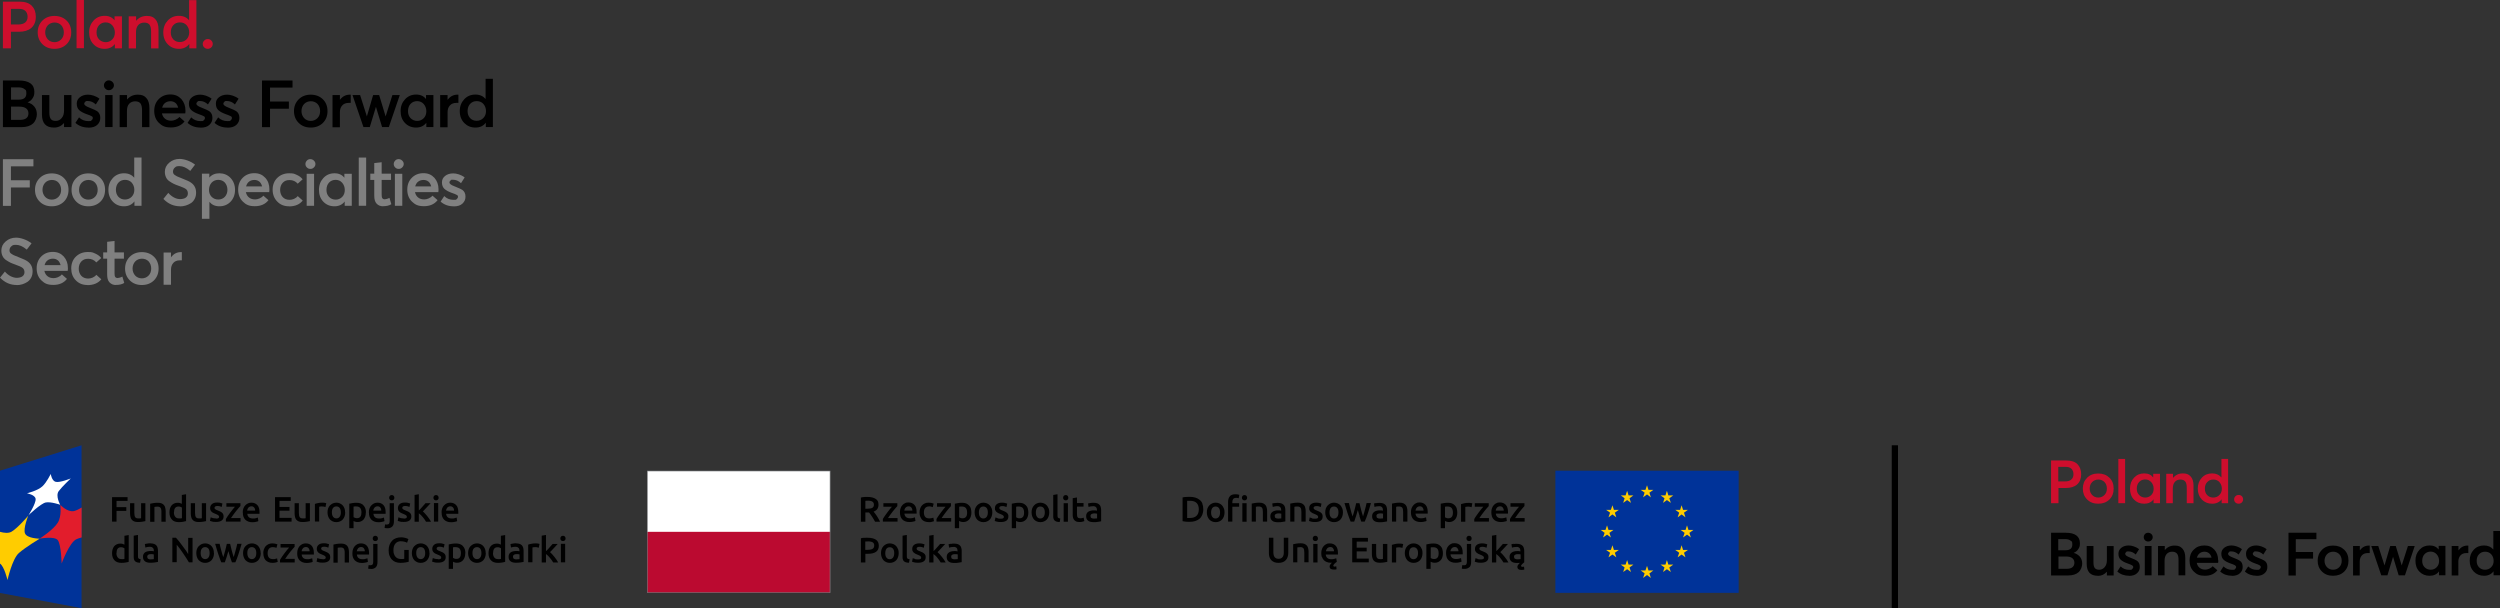 <?xml version="1.0" encoding="UTF-8"?><svg id="Warstwa_1" xmlns="http://www.w3.org/2000/svg" viewBox="0 0 2400.7 584"><rect x="0" y="0" width="2400.7" height="584" fill="#333333" stroke="none"/><defs><style>.cls-1{fill:#039;}.cls-1,.cls-2,.cls-3,.cls-4,.cls-5,.cls-6,.cls-7,.cls-8,.cls-9{stroke-width:0px;}.cls-2{fill:#000;}.cls-3{fill:#ce0e2d;}.cls-4{fill:#fc0;}.cls-5{fill:gray;}.cls-6{fill:#bb0a30;}.cls-7{fill:#e21d2c;}.cls-8{fill:#808285;}.cls-10{fill:none;stroke:#000;stroke-miterlimit:10;stroke-width:6px;}.cls-9{fill:#fff;}</style></defs><path class="cls-2" d="M913.2,522.1c-1,.2-1.8.4-2.3.5l.5,3.3c.5-.2,1.1-.3,1.9-.5.8-.1,1.7-.2,2.6-.2s1.3,0,1.7.3c.5.2.8.4,1.1.8.3.3.5.7.6,1.1.1.4.2.9.2,1.4v.7c-.6-.1-1.1-.2-1.6-.3s-1,0-1.4,0c-1,0-1.9,0-2.8.3-.9.2-1.7.5-2.4,1-.7.4-1.2,1-1.6,1.7-.4.7-.6,1.6-.6,2.6s.2,2,.5,2.7.8,1.3,1.5,1.8c.6.5,1.4.8,2.3,1,.9.2,1.9.3,2.9.3,1.6,0,3,0,4.3-.3,1.3-.2,2.2-.4,2.9-.5v-10.8c0-1-.1-2-.4-2.9-.2-.9-.6-1.6-1.2-2.2s-1.3-1.1-2.2-1.4c-.9-.3-2.1-.5-3.4-.5s-2.2,0-3.2.3M914.3,536.6c-.6-.4-.9-1-.9-2s.1-.9.3-1.2.5-.6.9-.8.8-.3,1.3-.4h2.8c.4,0,.8.1,1,.2v4.5c-.7.1-1.6.2-2.9.2s-1.9-.2-2.5-.6M896.4,513.7l-4.1.7v25.7h4.1v-8.1c.6.5,1.2,1,1.9,1.6s1.3,1.3,1.9,2.1c.6.7,1.2,1.5,1.7,2.2.5.8,1,1.5,1.4,2.2h4.8c-.4-.8-.9-1.6-1.5-2.5s-1.3-1.8-2-2.7-1.4-1.8-2.2-2.6c-.7-.8-1.5-1.5-2.1-2.1,1.3-1.3,2.5-2.6,3.8-4s2.4-2.7,3.6-3.9h-4.9c-.4.4-.8.9-1.3,1.5s-1,1.2-1.6,1.8-1.1,1.2-1.7,1.9c-.6.6-1.1,1.2-1.7,1.7v-15.5h-.1ZM878.7,536.7c-.8-.2-1.6-.5-2.2-.7l-.7,3.4c.4.2,1.1.4,2,.6.9.3,2.2.4,3.8.4,2.3,0,4.1-.4,5.4-1.3,1.3-.9,1.9-2.2,1.9-3.9s-.1-1.5-.3-2c-.2-.6-.5-1.1-1-1.5-.4-.4-1-.8-1.7-1.2s-1.5-.7-2.5-1.1c-.6-.2-1.1-.4-1.5-.6-.4-.2-.7-.4-1-.6-.3-.2-.4-.4-.5-.6-.1-.2-.2-.5-.2-.8,0-.6.3-1,.8-1.3s1.2-.4,2-.4,1.7,0,2.4.3c.7.2,1.3.4,1.7.6l.7-3.3c-.5-.2-1.2-.4-2.1-.6-.9-.2-1.9-.3-3-.3-2.1,0-3.7.5-4.9,1.4s-1.8,2.2-1.8,3.9.1,1.5.4,2.1c.3.6.6,1.1,1.1,1.5s1,.8,1.6,1.1,1.3.6,2.1.9c1.2.5,2.1.9,2.6,1.3.5.4.8.9.8,1.5s-.3,1.1-.7,1.3c-.5.3-1.3.4-2.4.4s-2.1-.1-2.9-.3M873.4,537c-.5,0-1-.2-1.3-.3-.4-.1-.6-.3-.8-.5s-.3-.5-.4-.9c0-.3-.1-.8-.1-1.3v-20.3l-4.1.7v20.4c0,.9,0,1.7.3,2.4.2.7.5,1.3,1,1.7.5.5,1.1.8,1.9,1.1.8.2,1.8.4,3,.4l.6-3.4h-.1ZM857.6,535.4c-.8,1-1.8,1.6-3.2,1.6s-2.4-.5-3.2-1.6c-.8-1-1.1-2.5-1.1-4.2s.4-3.2,1.1-4.2c.8-1,1.8-1.5,3.2-1.5s2.4.5,3.2,1.5,1.1,2.4,1.1,4.2-.4,3.2-1.1,4.2M862.3,527.3c-.4-1.1-1-2.1-1.7-2.9-.7-.8-1.6-1.4-2.7-1.9-1.1-.4-2.2-.7-3.4-.7s-2.4.2-3.4.7c-1,.4-1.9,1.1-2.7,1.9-.8.8-1.3,1.8-1.8,2.9-.4,1.1-.6,2.4-.6,3.8s.2,2.7.6,3.8c.4,1.2,1,2.1,1.7,3,.7.8,1.6,1.4,2.7,1.9,1,.5,2.2.7,3.5.7s2.4-.2,3.5-.7,2-1.1,2.7-1.9c.7-.8,1.3-1.8,1.7-3s.6-2.4.6-3.8-.2-2.7-.6-3.8M836,520.1c.7.1,1.3.3,1.9.6.5.3.9.7,1.2,1.2s.4,1.2.4,1.9c0,1.6-.6,2.7-1.7,3.3-1.1.6-2.7.9-4.8.9h-2.1v-8c.7,0,1.6-.1,2.7-.1s1.6,0,2.3.2M830,516.4c-1.2,0-2.3.2-3.3.5v23.2h4.3v-8.3h2.1c1.7,0,3.2-.1,4.6-.4,1.3-.3,2.5-.8,3.4-1.4.9-.6,1.6-1.4,2.1-2.4s.7-2.2.7-3.5c0-2.6-.9-4.6-2.7-5.8s-4.4-1.9-7.9-1.9-2.1,0-3.3.1"/><path class="cls-2" d="M1047.1,483c-1,.2-1.8.4-2.3.5l.5,3.3c.5-.2,1.1-.3,1.9-.5.8-.1,1.7-.2,2.6-.2s1.3,0,1.7.3c.5.2.8.4,1.1.8s.5.7.6,1.1c.1.4.2.9.2,1.4v.7c-.6-.1-1.1-.2-1.6-.3h-1.4c-1,0-1.9,0-2.8.3-.9.2-1.7.5-2.4.9-.7.4-1.2,1-1.6,1.7s-.6,1.6-.6,2.6.2,2,.5,2.7c.4.7.8,1.3,1.5,1.8.6.5,1.4.8,2.3,1s1.9.3,2.9.3c1.6,0,3,0,4.3-.3,1.3-.2,2.2-.4,2.9-.5v-10.8c0-1-.1-2-.4-2.9-.2-.9-.6-1.6-1.2-2.2-.6-.6-1.3-1.1-2.2-1.4-.9-.3-2.1-.5-3.4-.5s-2.2,0-3.2.3M1048.1,497.5c-.6-.4-.9-1-.9-2s.1-.9.3-1.2c.2-.3.5-.6.9-.8s.8-.3,1.3-.4c.5,0,.9-.1,1.4-.1s1,0,1.4.1c.4,0,.8.1,1,.2v4.5c-.7.1-1.6.2-2.9.2s-1.9-.2-2.5-.6M1030.1,493.9c0,1.2,0,2.2.3,3.1.2.9.6,1.7,1.1,2.3s1.2,1.1,2,1.5c.8.3,1.9.5,3.2.5s1.9-.1,2.7-.3c.8-.2,1.4-.4,1.9-.6l-.7-3.3c-.3.1-.8.3-1.4.4-.6.2-1.2.2-2,.2-1.1,0-1.9-.3-2.3-.9-.5-.6-.7-1.6-.7-3.1v-7.2h6.3v-3.4h-6.3v-5.4l-4.1.7v15.5ZM1025.2,476.1c-.5-.5-1.1-.7-1.8-.7s-1.3.2-1.8.7-.7,1.1-.7,1.9.2,1.4.7,1.8c.5.5,1.1.7,1.8.7s1.3-.2,1.8-.7.7-1.1.7-1.8-.3-1.4-.7-1.9M1025.5,483.2h-4.1v17.8h4.1v-17.8ZM1018.1,497.9c-.5,0-1-.2-1.3-.3-.4-.1-.6-.3-.8-.5-.2-.2-.3-.5-.4-.9,0-.3-.1-.8-.1-1.3v-20.3l-4.1.7v20.4c0,.9,0,1.7.3,2.4.2.7.5,1.3,1,1.7.5.5,1.1.8,1.9,1.1.8.2,1.8.4,3,.4l.6-3.4h-.1ZM1002.2,496.3c-.8,1-1.8,1.6-3.2,1.6s-2.4-.5-3.2-1.6c-.8-1-1.1-2.5-1.1-4.2s.4-3.2,1.1-4.2c.8-1,1.8-1.5,3.2-1.5s2.4.5,3.2,1.5c.8,1,1.1,2.4,1.1,4.2s-.4,3.2-1.1,4.2M1006.9,488.2c-.4-1.1-1-2.1-1.7-2.9-.7-.8-1.6-1.4-2.7-1.9-1.1-.4-2.2-.7-3.4-.7s-2.4.2-3.4.7c-1,.4-1.9,1.1-2.7,1.9-.8.8-1.3,1.8-1.8,2.9-.4,1.1-.6,2.4-.6,3.8s.2,2.7.6,3.8c.4,1.2,1,2.1,1.7,3,.7.8,1.6,1.4,2.7,1.9,1,.5,2.2.7,3.5.7s2.4-.2,3.5-.7,2-1.1,2.7-1.9c.7-.8,1.3-1.8,1.7-3,.4-1.2.6-2.4.6-3.8s-.2-2.7-.6-3.8M987,488.2c-.4-1.1-1-2.1-1.8-2.9-.8-.8-1.7-1.4-2.8-1.9-1.1-.4-2.4-.6-3.8-.6s-2.6.1-3.9.3c-1.2.2-2.3.4-3.1.6v23.5h4.1v-6.9c.5.3,1,.5,1.7.7s1.5.3,2.3.3c1.2,0,2.4-.2,3.3-.7,1-.5,1.8-1.1,2.5-1.9.7-.8,1.2-1.8,1.5-2.9.4-1.1.5-2.4.5-3.7s-.2-2.7-.6-3.9M982.4,496.2c-.7,1-1.8,1.5-3.3,1.5s-1.3-.1-1.9-.3-1.1-.4-1.4-.7v-10.1c.4-.1.8-.2,1.2-.2h1.2c1.8,0,3.2.5,4,1.5s1.2,2.4,1.2,4.3-.3,3.1-1,4.1M958.1,497.6c-.8-.2-1.6-.5-2.2-.7l-.7,3.4c.4.2,1.1.4,2,.6,1,.3,2.2.4,3.8.4,2.3,0,4.1-.4,5.4-1.3,1.3-.9,1.9-2.2,1.9-3.9s0-1.5-.3-2c-.2-.6-.5-1.1-1-1.5-.4-.4-1-.8-1.7-1.2s-1.5-.7-2.5-1.1c-.6-.2-1.1-.4-1.5-.6-.4-.2-.7-.4-1-.6-.2-.2-.4-.4-.5-.6-.1-.2-.2-.5-.2-.8,0-.6.3-1,.8-1.3s1.2-.4,2-.4,1.7,0,2.4.3c.7.2,1.3.4,1.7.6l.7-3.3c-.5-.2-1.2-.4-2.1-.6-.9-.2-1.9-.3-3-.3-2.1,0-3.7.5-4.9,1.4-1.2.9-1.8,2.2-1.8,3.9s.1,1.5.4,2.1.6,1.1,1.1,1.5,1,.8,1.6,1.1,1.3.6,2.1.9c1.2.5,2.1.9,2.6,1.3.5.4.8.9.8,1.5s-.3,1.1-.7,1.3c-.5.3-1.3.4-2.4.4s-2.1-.1-2.9-.3M947.5,496.3c-.8,1-1.8,1.6-3.2,1.6s-2.4-.5-3.2-1.6c-.8-1-1.1-2.5-1.1-4.2s.4-3.2,1.1-4.2c.8-1,1.8-1.5,3.2-1.5s2.4.5,3.2,1.5,1.1,2.4,1.1,4.2-.4,3.2-1.1,4.2M952.2,488.2c-.4-1.1-1-2.1-1.7-2.9-.7-.8-1.6-1.4-2.7-1.9-1.1-.4-2.2-.7-3.4-.7s-2.4.2-3.4.7c-1,.4-1.9,1.1-2.7,1.9-.8.8-1.3,1.8-1.8,2.9-.4,1.1-.6,2.4-.6,3.8s.2,2.7.6,3.8c.4,1.2,1,2.1,1.7,3,.7.8,1.6,1.4,2.7,1.9,1,.5,2.2.7,3.5.7s2.4-.2,3.5-.7,2-1.1,2.7-1.9c.7-.8,1.3-1.8,1.7-3,.4-1.2.6-2.4.6-3.8s-.2-2.7-.6-3.8M932.3,488.2c-.4-1.1-1-2.1-1.8-2.9-.8-.8-1.7-1.4-2.8-1.9-1.1-.4-2.4-.6-3.8-.6s-2.6.1-3.9.3c-1.2.2-2.3.4-3.1.6v23.5h4.1v-6.9c.5.3,1,.5,1.7.7s1.5.3,2.3.3c1.2,0,2.4-.2,3.3-.7,1-.5,1.8-1.1,2.5-1.9.7-.8,1.2-1.8,1.5-2.9.4-1.1.5-2.4.5-3.7s-.2-2.7-.6-3.9M927.7,496.2c-.7,1-1.8,1.5-3.3,1.5s-1.3-.1-1.9-.3c-.6-.2-1.1-.4-1.4-.7v-10.1c.4-.1.8-.2,1.2-.2h1.2c1.8,0,3.2.5,4,1.5s1.2,2.4,1.2,4.3-.3,3.1-1,4.1M913.3,483.2h-13.5v3.4h8.2c-.6.7-1.3,1.6-2.1,2.5-.8,1-1.6,2-2.4,3.1-.8,1.1-1.6,2.1-2.3,3.2s-1.4,2-1.9,3v2.5h14.1v-3.4h-9.2c.7-1,1.4-2.1,2.3-3.3.8-1.1,1.7-2.2,2.5-3.3s1.6-2,2.4-2.9c.7-.9,1.3-1.5,1.8-2v-2.9l.1.1ZM883.6,495.8c.4,1.1.9,2.1,1.6,3,.7.8,1.7,1.5,2.8,1.9s2.4.7,4,.7,1.9,0,2.8-.3c.9-.2,1.6-.4,2.1-.6l-.6-3.4c-.5.2-1.1.4-1.8.5s-1.4.2-2.1.2c-1.9,0-3.2-.5-4-1.5s-1.2-2.4-1.2-4.2.4-3.3,1.3-4.3c.8-1,2.1-1.5,3.7-1.5s1.3,0,1.9.2c.6.1,1.1.3,1.6.5l.9-3.4c-1.5-.6-3.1-.9-4.8-.9s-2.6.2-3.7.7c-1.1.5-2,1.1-2.8,2-.8.8-1.3,1.8-1.7,3-.4,1.1-.6,2.4-.6,3.7s.2,2.6.5,3.7M868.4,490.3c0-.5.2-1,.4-1.5s.4-.9.8-1.3c.3-.4.7-.7,1.2-.9s1-.4,1.7-.4,1.1.1,1.6.3c.4.2.8.5,1.1.9s.5.8.7,1.3.2,1,.2,1.6h-7.7ZM864.7,495.8c.4,1.1.9,2.1,1.7,2.9.7.8,1.7,1.5,2.9,1.9,1.2.5,2.5.7,4.1.7s1.2,0,1.8-.1c.6,0,1.1-.2,1.6-.3s1-.2,1.4-.3.7-.2.9-.4l-.5-3.4c-.5.2-1.1.4-2,.6-.8.2-1.7.3-2.7.3-1.7,0-3-.4-3.9-1.2s-1.4-1.9-1.5-3.3h11.7v-1.6c0-3-.7-5.3-2.1-6.8-1.4-1.5-3.3-2.3-5.7-2.3s-2.1.2-3.1.6c-1,.4-1.9,1-2.6,1.8-.8.8-1.4,1.8-1.8,2.9-.5,1.2-.7,2.5-.7,4.1s.2,2.6.5,3.7M861.8,483.2h-13.5v3.4h8.2c-.6.7-1.3,1.6-2.1,2.5-.8,1-1.6,2-2.4,3.1-.8,1.1-1.6,2.1-2.3,3.2-.7,1.1-1.4,2-1.9,3v2.5h14.1v-3.4h-9.2c.7-1,1.4-2.1,2.3-3.3.8-1.1,1.7-2.2,2.5-3.3s1.6-2,2.4-2.9c.7-.9,1.3-1.5,1.8-2v-2.9l.1.1ZM835.8,481c.7.1,1.3.3,1.8.6s.9.7,1.2,1.2.4,1.1.4,1.8-.1,1.4-.4,1.9c-.3.5-.7.9-1.2,1.2s-1.2.5-2,.6-1.7.2-2.7.2h-1.9v-7.6c.8,0,1.6-.1,2.5-.1s1.6,0,2.3.2M830,477.3c-1.2,0-2.3.2-3.3.5v23.2h4.3v-8.9h3.5c.4.5.9,1.2,1.4,1.8.5.7,1,1.4,1.5,2.2s1,1.6,1.5,2.4c.5.8,1,1.6,1.4,2.5h4.8c-.4-.9-.9-1.8-1.4-2.7s-1.1-1.8-1.6-2.7c-.6-.9-1.1-1.7-1.7-2.4-.5-.7-1-1.4-1.5-1.9,3.1-1.1,4.7-3.3,4.7-6.5s-.9-4.5-2.7-5.7-4.4-1.9-7.8-1.9-2,0-3.2.1"/><rect class="cls-9" x="621.6" y="452.3" width="175.5" height="58.7"/><rect class="cls-6" x="621.6" y="510.7" width="175.5" height="58.4"/><path class="cls-8" d="M797.4,452h-176v117.3h176v-117.3ZM796.8,568.8h-174.9v-116.2h174.9v116.2Z"/><path class="cls-2" d="M1454.8,536.6c-.6-.4-.9-1-.9-2s.1-.9.3-1.2c.2-.3.5-.6.9-.8s.8-.3,1.3-.4h2.8c.4,0,.8.1,1,.2v4.5c-.7.1-1.6.2-2.9.2s-1.9-.2-2.5-.6M1453.7,522.1c-1,.2-1.8.4-2.3.5l.5,3.3c.5-.2,1.1-.3,1.9-.5.8-.1,1.7-.2,2.6-.2s1.3,0,1.7.3c.5.2.8.4,1.1.8.3.3.5.7.6,1.1.1.4.2.9.2,1.4v.7c-.6-.1-1.1-.2-1.6-.3h-1.4c-1,0-1.9,0-2.8.3-.9.2-1.7.5-2.4,1-.7.4-1.2,1-1.6,1.7s-.6,1.6-.6,2.6.2,2,.5,2.7c.4.7.8,1.3,1.5,1.8s1.4.8,2.3,1,1.9.3,2.9.3h1.5c.5,0,1,0,1.4-.1-.5.3-.8.7-1.2,1.1-.4.4-.7.8-1,1.3-.2.5-.4,1-.4,1.5,0,.9.3,1.5.9,2.1.6.5,1.6.8,3,.8s1,0,1.5-.1c.5,0,.9-.2,1.3-.3l-.3-2.8c-.3.1-.6.2-.9.2h-.7c-.8,0-1.2-.3-1.2-.9s0-.6.3-.8c.2-.3.4-.6.7-.9.4-.4.7-.7,1.1-1s.7-.5.9-.7v-10.8c0-1-.1-2-.4-2.9-.2-.9-.6-1.6-1.2-2.2-.6-.6-1.3-1.1-2.2-1.4-.9-.3-2.1-.5-3.4-.5s-2.2,0-3.2.3M1436.8,513.7l-4.1.7v25.7h4.1v-8.1c.6.5,1.2,1,1.9,1.6s1.3,1.3,1.9,2.1c.6.7,1.2,1.5,1.7,2.2.5.8,1,1.5,1.4,2.2h4.8c-.4-.8-.9-1.6-1.5-2.5s-1.3-1.8-2-2.7-1.4-1.8-2.2-2.6c-.7-.8-1.5-1.5-2.1-2.1,1.3-1.3,2.5-2.6,3.8-4s2.4-2.7,3.6-3.9h-4.9c-.4.4-.8.9-1.3,1.5s-1,1.2-1.6,1.8-1.1,1.2-1.7,1.9c-.6.6-1.1,1.2-1.7,1.7v-15.5h-.1ZM1419.1,536.7c-.8-.2-1.6-.5-2.2-.7l-.7,3.4c.4.2,1.1.4,2,.6,1,.3,2.2.4,3.8.4,2.3,0,4.1-.4,5.4-1.3s1.9-2.2,1.9-3.9,0-1.5-.3-2c-.2-.6-.5-1.1-1-1.5-.4-.4-1-.8-1.7-1.2s-1.5-.7-2.5-1.1c-.6-.2-1.1-.4-1.5-.6s-.7-.4-1-.6c-.2-.2-.4-.4-.5-.6-.1-.2-.2-.5-.2-.8,0-.6.3-1,.8-1.3s1.2-.4,2-.4,1.7,0,2.4.3c.7.2,1.3.4,1.7.6l.7-3.3c-.5-.2-1.2-.4-2.1-.6-1-.2-1.9-.3-3-.3-2.1,0-3.7.5-4.9,1.4-1.2.9-1.8,2.2-1.8,3.9s.1,1.5.4,2.1.6,1.1,1.1,1.5,1,.8,1.6,1.1,1.3.6,2.1.9c1.2.5,2.1.9,2.6,1.3.5.4.8.9.8,1.5s-.2,1.1-.7,1.3c-.5.3-1.3.4-2.4.4s-2.1-.1-2.9-.3M1412.5,515.2c-.5-.5-1.1-.7-1.8-.7s-1.3.2-1.8.7-.7,1.1-.7,1.9.3,1.4.7,1.8c.5.4,1.1.7,1.8.7s1.3-.2,1.8-.7.7-1.1.7-1.8-.2-1.4-.7-1.9M1411.1,544.7c1.1-1.1,1.6-2.8,1.6-5.1v-17.3h-4.1v17.2c0,1.1-.2,1.9-.6,2.5s-1.1.8-2,.8-1.3,0-1.8-.2l-.5,3.4c.4.2.9.3,1.4.3h1.2c2.1,0,3.6-.6,4.7-1.7M1392.8,529.4c0-.5.2-1,.4-1.5.2-.5.4-.9.8-1.3.3-.4.7-.7,1.2-.9s1-.4,1.7-.4,1.1.1,1.6.3c.4.2.8.5,1.1.9.3.4.5.8.7,1.3s.2,1,.2,1.6h-7.7ZM1389.1,534.9c.4,1.1.9,2.1,1.7,2.9.7.8,1.7,1.5,2.9,1.9,1.2.5,2.5.7,4.1.7s1.2,0,1.8-.1c.6,0,1.1-.2,1.6-.3.5,0,1-.2,1.4-.3s.7-.2.9-.4l-.5-3.4c-.5.2-1.1.4-2,.6-.8.2-1.7.3-2.7.3-1.7,0-3-.4-3.9-1.2s-1.4-1.9-1.5-3.3h11.7v-1.6c0-3-.7-5.3-2.1-6.8s-3.3-2.3-5.7-2.3-2.1.2-3.1.6c-1,.4-1.9,1-2.6,1.8-.8.8-1.4,1.8-1.8,2.9-.5,1.2-.7,2.5-.7,4.1s.2,2.6.5,3.7M1385.1,527.3c-.4-1.1-1-2.1-1.8-2.9-.8-.8-1.7-1.4-2.8-1.9-1.1-.4-2.4-.6-3.8-.6s-2.6.1-3.9.3c-1.2.2-2.3.4-3.1.6v23.5h4.1v-6.9c.5.3,1,.5,1.7.7s1.5.3,2.3.3c1.2,0,2.4-.2,3.3-.7,1-.5,1.8-1.1,2.5-1.9.7-.8,1.2-1.8,1.5-2.9.4-1.1.5-2.4.5-3.7s-.2-2.7-.6-3.9M1380.5,535.3c-.7,1-1.8,1.5-3.3,1.5s-1.3-.1-1.9-.3-1.1-.4-1.4-.7v-10.1c.4-.1.8-.2,1.2-.2h1.2c1.8,0,3.2.5,4,1.5s1.2,2.4,1.2,4.3-.3,3.1-1,4.1M1360.6,535.4c-.8,1-1.8,1.6-3.2,1.6s-2.4-.5-3.2-1.6c-.8-1-1.1-2.5-1.1-4.2s.4-3.2,1.1-4.2c.8-1,1.8-1.5,3.2-1.5s2.4.5,3.2,1.5c.8,1,1.1,2.4,1.1,4.2s-.4,3.2-1.1,4.2M1365.3,527.3c-.4-1.1-1-2.1-1.7-2.9-.7-.8-1.6-1.4-2.7-1.9-1.1-.4-2.2-.7-3.4-.7s-2.4.2-3.4.7c-1,.4-1.9,1.1-2.7,1.9-.8.8-1.3,1.8-1.8,2.9-.4,1.1-.6,2.4-.6,3.8s.2,2.7.6,3.8c.4,1.2,1,2.1,1.7,3,.7.8,1.6,1.4,2.7,1.9,1,.5,2.2.7,3.5.7s2.4-.2,3.5-.7,2-1.1,2.7-1.9c.7-.8,1.3-1.8,1.7-3,.4-1.2.6-2.4.6-3.8s-.2-2.7-.6-3.8M1347.6,522.5c-.2,0-.5-.1-.8-.2-.3,0-.7-.1-1.1-.2-.4,0-.7-.1-1.1-.1h-1c-1.4,0-2.8.1-4,.4-1.2.3-2.2.5-3,.8v16.9h4.1v-14.2c.2,0,.6-.1,1.1-.2.5,0,1-.1,1.4-.1.8,0,1.5,0,2.1.2.6.1,1.1.2,1.4.4l.7-3.5.2-.2ZM1332.1,522.3h-4.1v14.4c-.3,0-.7.1-1.2.2h-1.6c-1.4,0-2.3-.4-2.9-1.2s-.8-2.2-.8-4.1v-9.3h-4.1v9.9c0,1.2.1,2.3.4,3.3.2,1,.7,1.9,1.2,2.6.6.7,1.3,1.3,2.3,1.7s2.2.6,3.6.6,2.9-.1,4.2-.3c1.3-.2,2.3-.4,3.1-.6v-17.2h-.1ZM1314.4,540v-3.6h-11.6v-6.9h9.6v-3.6h-9.6v-5.8h10.8v-3.6h-15.1v23.5h15.9,0ZM1273.3,529.4c0-.5.2-1,.4-1.5.2-.5.4-.9.8-1.3.3-.4.7-.7,1.2-.9s1-.4,1.7-.4,1.1.1,1.6.3c.4.2.8.5,1.1.9.3.4.5.8.7,1.3s.2,1,.2,1.6h-7.7ZM1269.5,534.9c.4,1.1.9,2.1,1.7,2.9.7.8,1.7,1.5,2.9,1.9,1.2.5,2.5.7,4.1.7h.8c-.7.6-1.2,1.2-1.6,1.8s-.6,1.2-.6,1.9.3,1.6,1,2.1,1.7.7,3,.7h1.4c.5,0,1-.2,1.3-.3l-.3-2.8c-.6.2-1.1.3-1.6.3-.8,0-1.2-.3-1.2-.9s.1-.6.3-.9c.2-.3.5-.7.8-1s.7-.7,1.1-1,.7-.6,1.1-.8l-.5-3.4c-.5.2-1.1.4-2,.6-.8.2-1.7.3-2.7.3-1.7,0-3-.4-3.9-1.2s-1.4-1.9-1.5-3.3h11.7v-1.6c0-3-.7-5.3-2.1-6.8s-3.3-2.3-5.7-2.3-2.1.2-3.1.6c-1,.4-1.9,1-2.6,1.8-.8.8-1.4,1.8-1.8,2.9-.5,1.2-.7,2.5-.7,4.1s.2,2.6.5,3.7M1264.9,515.2c-.5-.5-1.1-.7-1.8-.7s-1.3.2-1.8.7-.7,1.1-.7,1.9.2,1.4.7,1.8c.5.4,1.1.7,1.8.7s1.3-.2,1.8-.7.7-1.1.7-1.8-.2-1.4-.7-1.9M1265.2,522.3h-4.1v17.8h4.1v-17.8ZM1241.7,540h4.1v-14.3c.3,0,.7-.1,1.3-.2.6,0,1.1-.1,1.6-.1s1.3,0,1.8.3c.5.2.9.5,1.2.9.3.4.5,1,.6,1.6.1.7.2,1.5.2,2.4v9.3h4.1v-10c0-1.2-.1-2.3-.4-3.3-.2-1-.6-1.9-1.2-2.6-.6-.7-1.4-1.3-2.3-1.7-1-.4-2.2-.6-3.6-.6s-2.9.1-4.2.3c-1.3.2-2.3.4-3.1.6v17.2l-.1.2ZM1231.9,539.8c1.2-.5,2.1-1.1,2.9-2,.8-.8,1.3-1.8,1.7-3,.4-1.1.6-2.4.6-3.7v-14.7h-4.3v14.3c0,1.1-.1,2-.4,2.7-.2.8-.6,1.4-1,1.8-.4.5-1,.8-1.6,1.1-.6.2-1.3.3-2,.3s-1.4-.1-2-.3-1.1-.6-1.6-1.1c-.4-.5-.8-1.1-1-1.8-.2-.8-.4-1.7-.4-2.7v-14.3h-4.3v14.7c0,1.4.2,2.6.5,3.7.4,1.1.9,2.1,1.7,3,.8.8,1.7,1.5,2.9,2,1.2.5,2.5.7,4.1.7s3-.2,4.2-.7"/><path class="cls-2" d="M1464,483.2h-13.5v3.4h8.2c-.6.7-1.3,1.6-2.1,2.5-.8,1-1.6,2-2.4,3.1s-1.6,2.1-2.3,3.2-1.4,2-1.9,3v2.5h14.1v-3.4h-9.2c.7-1,1.4-2.1,2.3-3.3.8-1.1,1.7-2.2,2.5-3.3s1.6-2,2.4-2.9c.7-.9,1.3-1.5,1.8-2v-2.9l.1.1ZM1436.3,490.3c0-.5.2-1,.4-1.5.2-.5.4-.9.8-1.3.3-.4.7-.7,1.2-.9s1-.4,1.7-.4,1.1.1,1.6.3c.4.2.8.5,1.1.9.3.4.5.8.7,1.3s.2,1,.2,1.6h-7.7ZM1432.6,495.8c.4,1.1.9,2.1,1.7,2.9.7.8,1.7,1.5,2.9,1.9,1.2.5,2.5.7,4.1.7s1.2,0,1.8-.1c.6,0,1.1-.2,1.6-.3s1-.2,1.4-.3.7-.2.9-.4l-.5-3.4c-.5.2-1.1.4-2,.6-.8.2-1.7.3-2.7.3-1.7,0-3-.4-3.9-1.2s-1.4-1.9-1.5-3.3h11.7v-1.6c0-3-.7-5.3-2.1-6.8s-3.3-2.3-5.7-2.3-2.1.2-3.1.6c-1,.4-1.9,1-2.6,1.8-.8.8-1.4,1.8-1.8,2.9-.5,1.2-.7,2.5-.7,4.1s.2,2.6.5,3.7M1429.7,483.2h-13.5v3.4h8.2c-.6.7-1.3,1.6-2.1,2.5-.8,1-1.6,2-2.4,3.1s-1.6,2.1-2.3,3.2c-.7,1.1-1.4,2-1.9,3v2.5h14.1v-3.4h-9.2c.7-1,1.4-2.1,2.3-3.3.8-1.1,1.7-2.2,2.5-3.3s1.6-2,2.4-2.9c.7-.9,1.3-1.5,1.8-2v-2.9l.1.1ZM1414,483.4c-.2,0-.5-.1-.8-.2-.3,0-.7-.1-1.1-.2-.4,0-.7-.1-1.1-.1h-1c-1.4,0-2.8.1-4,.4-1.2.3-2.2.5-3,.8v16.9h4.1v-14.2c.2,0,.6-.1,1.1-.2.5,0,1-.1,1.4-.1.8,0,1.5,0,2.1.2.6.1,1.1.2,1.4.4l.7-3.5.2-.2ZM1398.9,488.2c-.4-1.1-1-2.1-1.8-2.9-.8-.8-1.7-1.4-2.8-1.9-1.1-.4-2.4-.6-3.8-.6s-2.6.1-3.9.3c-1.2.2-2.3.4-3.1.6v23.5h4.1v-6.9c.5.2,1,.5,1.7.7s1.5.3,2.3.3c1.2,0,2.4-.2,3.3-.7,1-.5,1.8-1.1,2.5-1.9.7-.8,1.2-1.8,1.5-2.9.4-1.1.5-2.4.5-3.7s-.2-2.7-.6-3.9M1394.2,496.2c-.7,1-1.8,1.5-3.3,1.5s-1.3-.1-1.9-.3-1.1-.4-1.4-.7v-10.1c.4-.1.8-.2,1.2-.2h1.2c1.8,0,3.2.5,4,1.5s1.2,2.4,1.2,4.3-.3,3.1-1,4.1M1359.3,490.3c0-.5.2-1,.4-1.5.2-.5.4-.9.8-1.3.3-.4.7-.7,1.2-.9s1-.4,1.7-.4,1.1.1,1.6.3c.4.2.8.5,1.1.9.3.4.5.8.7,1.3s.2,1,.2,1.6h-7.7ZM1355.5,495.8c.4,1.1.9,2.1,1.7,2.9.7.8,1.7,1.5,2.9,1.9,1.2.5,2.5.7,4.1.7s1.2,0,1.8-.1c.6,0,1.1-.2,1.6-.3s1-.2,1.4-.3.7-.2.9-.4l-.5-3.4c-.5.2-1.1.4-2,.6-.8.2-1.7.3-2.7.3-1.7,0-3-.4-3.9-1.2s-1.4-1.9-1.5-3.3h11.7v-1.6c0-3-.7-5.3-2.1-6.8s-3.3-2.3-5.7-2.3-2.1.2-3.1.6c-1,.4-1.9,1-2.6,1.8-.8.8-1.4,1.8-1.9,2.9-.5,1.2-.7,2.5-.7,4.1s.2,2.6.5,3.7M1336.6,500.9h4.1v-14.3c.3,0,.7,0,1.3-.2h1.6c.5,0,1.3,0,1.8.3.5.2.9.5,1.2.9.3.4.5,1,.6,1.6.1.7.2,1.5.2,2.4v9.3h4.1v-10c0-1.2-.1-2.3-.4-3.3-.2-1-.6-1.9-1.2-2.6-.6-.7-1.4-1.3-2.3-1.7-1-.4-2.2-.6-3.6-.6s-2.9.1-4.2.3c-1.3.2-2.3.4-3.1.6v17.2l-.1.1ZM1321.7,483c-1,.2-1.8.4-2.3.5l.5,3.3c.5-.2,1.1-.3,1.9-.5.8-.1,1.7-.2,2.6-.2s1.3,0,1.7.3c.5.2.8.4,1.1.8.3.3.5.7.6,1.1.1.4.2.9.2,1.4v.7c-.6-.1-1.1-.2-1.6-.3h-1.4c-1,0-1.9,0-2.8.3-.9.2-1.7.5-2.4,1s-1.2,1-1.6,1.7-.6,1.6-.6,2.6.2,2,.5,2.7c.4.7.8,1.3,1.5,1.8.6.5,1.4.8,2.3,1s1.9.3,2.9.3c1.6,0,3,0,4.3-.3,1.3-.2,2.2-.4,2.9-.5v-10.8c0-1-.1-2-.4-2.9-.2-.9-.6-1.6-1.2-2.2-.6-.6-1.3-1.1-2.2-1.4-.9-.3-2.1-.5-3.4-.5s-2.2,0-3.2.3M1322.7,497.5c-.6-.4-.9-1-.9-2s.1-.9.3-1.2c.2-.3.5-.6.9-.8s.8-.3,1.3-.4c.5,0,.9-.1,1.4-.1s1,0,1.4.1c.4,0,.8.1,1,.2v4.5c-.7.1-1.6.2-2.9.2s-1.9-.2-2.5-.6M1305.4,495.6c.6,1.9,1.2,3.7,1.8,5.3h3.3c.5-1,1-2.2,1.5-3.6.5-1.3,1-2.8,1.5-4.3s1-3.1,1.5-4.8,1-3.4,1.5-5.1h-4.2c-.2,1-.4,2-.7,3.1s-.6,2.2-.9,3.4c-.3,1.1-.6,2.3-.9,3.3-.3,1.1-.6,2.1-.9,3-.3-1-.7-2.1-1-3.2-.3-1.1-.6-2.2-.9-3.3s-.5-2.2-.8-3.2c-.3-1.1-.5-2-.7-3h-3.2c-.2.9-.4,1.9-.7,3-.3,1.1-.5,2.1-.8,3.2-.3,1.1-.6,2.2-.9,3.3s-.7,2.2-1,3.2c-.3-.9-.6-1.9-1-3-.3-1.1-.6-2.2-.9-3.3s-.6-2.3-.9-3.4c-.3-1.1-.5-2.1-.7-3.1h-4.3c.5,1.7,1,3.5,1.5,5.1.5,1.7,1,3.3,1.5,4.8s1,2.9,1.5,4.3c.5,1.3,1,2.5,1.4,3.6h3.4c.6-1.7,1.2-3.5,1.8-5.3.6-1.9,1.2-3.8,1.7-5.8.5,2,1.1,3.9,1.7,5.8M1284.2,496.3c-.8,1-1.8,1.6-3.2,1.6s-2.4-.5-3.2-1.6c-.8-1-1.1-2.5-1.1-4.2s.4-3.2,1.1-4.2c.8-1,1.8-1.5,3.2-1.5s2.4.5,3.2,1.5c.8,1,1.1,2.4,1.1,4.2s-.4,3.2-1.1,4.2M1288.9,488.2c-.4-1.1-1-2.1-1.7-2.9-.7-.8-1.6-1.4-2.7-1.9-1.1-.4-2.2-.7-3.4-.7s-2.4.2-3.4.7-1.9,1.1-2.7,1.9c-.8.8-1.3,1.8-1.8,2.9-.4,1.1-.6,2.4-.6,3.8s.2,2.7.6,3.8c.4,1.2,1,2.1,1.7,3,.7.8,1.6,1.4,2.7,1.9,1,.5,2.2.7,3.5.7s2.4-.2,3.5-.7,2-1.1,2.7-1.9c.7-.8,1.3-1.8,1.7-3,.4-1.2.6-2.4.6-3.8s-.2-2.7-.6-3.8M1259.9,497.6c-.8-.2-1.6-.5-2.2-.7l-.7,3.4c.4.2,1.1.4,2,.6,1,.3,2.2.4,3.8.4,2.3,0,4.1-.4,5.4-1.3,1.3-.9,1.9-2.2,1.9-3.9s-.1-1.5-.3-2c-.2-.6-.5-1.1-1-1.5-.4-.4-1-.8-1.7-1.2s-1.5-.7-2.5-1.1c-.6-.2-1.1-.4-1.5-.6-.4-.2-.7-.4-1-.6-.2-.2-.4-.4-.5-.6-.1-.2-.2-.5-.2-.8,0-.6.3-1,.8-1.3s1.2-.4,2-.4,1.7,0,2.4.3c.7.2,1.3.4,1.7.6l.7-3.3c-.5-.2-1.2-.4-2.1-.6-1-.2-1.9-.3-3-.3-2.1,0-3.7.5-4.9,1.4-1.2.9-1.8,2.2-1.8,3.9s.1,1.5.4,2.1.6,1.1,1.1,1.5,1,.8,1.6,1.1,1.3.6,2.1.9c1.2.5,2.1.9,2.6,1.3.5.4.8.9.8,1.5s-.2,1.1-.7,1.3c-.5.3-1.3.4-2.4.4s-2.1-.1-2.9-.3M1238.9,500.9h4.1v-14.3c.3,0,.7,0,1.3-.2h1.6c.5,0,1.3,0,1.8.3.5.2.9.5,1.2.9.3.4.5,1,.6,1.6.1.7.2,1.5.2,2.4v9.3h4.1v-10c0-1.2-.1-2.3-.4-3.3-.2-1-.6-1.9-1.2-2.6-.6-.7-1.4-1.3-2.3-1.7-1-.4-2.2-.6-3.6-.6s-2.9.1-4.2.3c-1.3.2-2.3.4-3.1.6v17.2l-.1.1ZM1224,483c-1,.2-1.8.4-2.3.5l.5,3.3c.5-.2,1.1-.3,1.9-.5s1.7-.2,2.6-.2,1.3,0,1.7.3c.5.2.8.4,1.1.8.3.3.5.7.6,1.1.1.4.2.9.2,1.4v.7c-.6-.1-1.1-.2-1.6-.3h-1.4c-1,0-1.9,0-2.8.3-.9.2-1.7.5-2.4,1-.7.4-1.2,1-1.6,1.7s-.6,1.6-.6,2.6.2,2,.5,2.7c.4.7.8,1.3,1.5,1.8.6.5,1.4.8,2.3,1s1.9.3,2.9.3c1.6,0,3,0,4.3-.3,1.3-.2,2.2-.4,2.9-.5v-10.8c0-1-.1-2-.4-2.9-.2-.9-.6-1.6-1.2-2.2-.6-.6-1.3-1.1-2.2-1.4-.9-.3-2.1-.5-3.4-.5s-2.2,0-3.2.3M1225,497.5c-.6-.4-.9-1-.9-2s.1-.9.3-1.2c.2-.3.5-.6.9-.8s.8-.3,1.3-.4c.5,0,.9-.1,1.4-.1s1,0,1.4.1.8.1,1,.2v4.5c-.7.1-1.6.2-2.9.2s-1.9-.2-2.5-.6M1201.9,500.9h4.1v-14.3c.3,0,.7,0,1.3-.2h1.6c.5,0,1.3,0,1.8.3.5.2.9.5,1.2.9.3.4.5,1,.6,1.6.1.7.2,1.5.2,2.4v9.3h4.1v-10c0-1.2-.1-2.3-.4-3.3-.2-1-.6-1.9-1.2-2.6-.6-.7-1.4-1.3-2.3-1.7-1-.4-2.2-.6-3.6-.6s-2.9.1-4.2.3c-1.3.2-2.3.4-3.1.6v17.2l-.1.1ZM1181.1,476.5c-1.2,1.3-1.8,3.1-1.8,5.4v19h4.1v-14.3h6.5v-3.4h-6.5v-1.2c0-1.2.3-2.1.8-2.8s1.4-1.1,2.8-1.1,1,0,1.4.1c.4,0,.8.2,1.1.3l.6-3.3c-.3-.1-.8-.3-1.4-.4-.6-.1-1.3-.2-2.2-.2-2.5,0-4.3.6-5.5,1.9M1196.9,476.1c-.5-.5-1.1-.7-1.8-.7s-1.3.2-1.8.7-.7,1.1-.7,1.9.2,1.4.7,1.8c.5.5,1.1.7,1.8.7s1.3-.2,1.8-.7.7-1.1.7-1.8-.3-1.4-.7-1.9M1197.1,483.2h-4.1v17.8h4.1v-17.8ZM1170.5,496.3c-.8,1-1.8,1.6-3.2,1.6s-2.4-.5-3.2-1.6c-.8-1-1.1-2.5-1.1-4.2s.4-3.2,1.1-4.2c.8-1,1.8-1.5,3.2-1.5s2.4.5,3.2,1.5c.8,1,1.1,2.4,1.1,4.2s-.4,3.2-1.1,4.2M1175.2,488.2c-.4-1.1-1-2.1-1.7-2.9-.7-.8-1.6-1.4-2.7-1.9s-2.2-.7-3.4-.7-2.4.2-3.4.7c-1,.4-1.9,1.1-2.7,1.9-.8.8-1.3,1.8-1.8,2.9-.4,1.1-.6,2.4-.6,3.8s.2,2.7.6,3.8c.4,1.2,1,2.1,1.7,3,.7.8,1.6,1.4,2.7,1.9,1,.5,2.2.7,3.5.7s2.4-.2,3.5-.7,2-1.1,2.7-1.9c.7-.8,1.3-1.8,1.7-3,.4-1.2.6-2.4.6-3.8s-.2-2.7-.6-3.8M1154.7,483.7c-.6-1.5-1.5-2.8-2.7-3.7-1.2-1-2.6-1.7-4.2-2.2s-3.4-.7-5.4-.7-2,0-3.3.1c-1.2,0-2.4.2-3.5.5v22.8c1.1.2,2.2.4,3.4.5,1.2,0,2.3.1,3.2.1,2,0,3.8-.2,5.4-.7s3-1.2,4.2-2.2,2.1-2.3,2.7-3.8,1-3.3,1-5.3-.3-3.9-1-5.4M1140,480.9h2.7c2.9,0,5,.7,6.4,2.1,1.4,1.4,2.1,3.5,2.1,6.1s-.7,4.7-2.1,6.1c-1.4,1.5-3.6,2.2-6.4,2.2s-1.3,0-1.7,0h-1v-16.5Z"/><rect class="cls-1" x="1493.6" y="452" width="176" height="117.3"/><polygon class="cls-4" points="1581.6 466 1583 470.4 1587.7 470.4 1583.9 473.1 1585.3 477.6 1581.6 474.8 1577.8 477.6 1579.3 473.1 1575.5 470.4 1580.1 470.4 1581.6 466"/><polygon class="cls-4" points="1581.6 543.4 1583 547.8 1587.7 547.8 1583.9 550.6 1585.3 555 1581.6 552.2 1577.8 555 1579.3 550.6 1575.5 547.8 1580.1 547.8 1581.6 543.4"/><polygon class="cls-4" points="1543.2 504.5 1544.6 508.9 1549.3 508.9 1545.5 511.7 1546.9 516.1 1543.2 513.4 1539.4 516.1 1540.9 511.7 1537.1 508.9 1541.7 508.9 1543.2 504.5"/><polygon class="cls-4" points="1620 504.5 1621.4 508.9 1626.1 508.9 1622.3 511.7 1623.7 516.1 1620 513.4 1616.2 516.1 1617.7 511.7 1613.9 508.9 1618.6 508.9 1620 504.5"/><polygon class="cls-4" points="1600.7 471.3 1602.1 475.7 1606.8 475.7 1603 478.5 1604.5 482.9 1600.7 480.2 1597 482.9 1598.4 478.5 1594.6 475.7 1599.3 475.7 1600.7 471.3"/><polygon class="cls-4" points="1562.5 471.3 1563.9 475.7 1568.5 475.7 1564.8 478.5 1566.2 482.9 1562.5 480.2 1558.7 482.9 1560.1 478.5 1556.4 475.7 1561 475.7 1562.5 471.3"/><polygon class="cls-4" points="1600.7 537.8 1602.1 542.2 1606.8 542.2 1603 544.9 1604.5 549.3 1600.7 546.6 1597 549.3 1598.4 544.9 1594.6 542.2 1599.3 542.2 1600.7 537.8"/><polygon class="cls-4" points="1562.5 537.8 1563.9 542.2 1568.5 542.2 1564.8 544.9 1566.2 549.3 1562.5 546.6 1558.7 549.3 1560.1 544.9 1556.4 542.2 1561 542.2 1562.5 537.8"/><polygon class="cls-4" points="1614.8 485.2 1616.2 489.6 1620.9 489.6 1617.1 492.3 1618.5 496.8 1614.8 494 1611 496.8 1612.5 492.3 1608.7 489.6 1613.4 489.6 1614.8 485.2"/><polygon class="cls-4" points="1548.4 485.2 1549.8 489.6 1554.5 489.6 1550.7 492.3 1552.1 496.8 1548.4 494 1544.6 496.8 1546.1 492.3 1542.3 489.6 1546.9 489.6 1548.4 485.2"/><polygon class="cls-4" points="1614.8 523.6 1616.2 528.1 1620.9 528.1 1617.1 530.8 1618.5 535.2 1614.8 532.5 1611 535.2 1612.5 530.8 1608.7 528.1 1613.4 528.1 1614.8 523.6"/><polygon class="cls-4" points="1548.4 523.6 1549.8 528.1 1554.5 528.1 1550.7 530.8 1552.1 535.2 1548.4 532.5 1544.6 535.2 1546.1 530.8 1542.3 528.1 1546.9 528.1 1548.4 523.6"/><polygon class="cls-1" points="78.3 584 0 569.4 0 452 78.3 427.6 78.3 584"/><path class="cls-4" d="M0,541.2v-30.5c3.9,1.1,8.3,1.6,11.2-.2,6.3-3.8,15.9-15.3,15.9-15.3,0,0-5,12.4-3.1,17,2,4.9,14,5.1,14,5.1,0,0-13.5,8.2-19.8,13.7-6.5,5.6-11,26-11,26,0,0-3.1-13.1-7.2-15.8"/><path class="cls-7" d="M78.3,487.4c-2.7,1.7-5.4,3-7.4,3.4-6.3,1.2-13-6-13-6,0,0,1.6,10.6-2.4,17.1-4.2,6.9-17.5,15.4-17.5,15.4,0,0,14.8-2.9,17.7,1.7,3.1,4.9,3.5,22.1,3.5,22.1,0,0,7.5-20.6,14.4-23.4,1.3-.6,3-1.1,4.8-1.6v-28.7h-.1Z"/><path class="cls-9" d="M27.1,495.2s7.6-11.8,7.1-16.1c-.4-4-8.3-5.4-8.3-5.4,0,0,10.3-2.5,14.7-6.6,4.3-3.9,8.1-12,8.1-12,0,0,1,6.7,4.8,7.6,4,1,14.5-3.3,14.5-3.3,0,0-8.4,7.9-11.6,12.2-3.4,4.5,1.4,13.1,1.4,13.1,0,0-8.9-3.1-13.8-2.2-4.9.9-16.9,12.5-16.9,12.5"/><path class="cls-2" d="M107.6,500.9v-23.5h14.9v3.6h-10.6v6h9.4v3.6h-9.4v10.3h-4.3,0Z"/><path class="cls-2" d="M139.7,500.4c-.8.2-1.8.4-3.1.6-1.3.2-2.7.3-4.2.3s-2.6-.2-3.6-.6c-1-.4-1.7-1-2.3-1.7s-1-1.6-1.2-2.6-.4-2.1-.4-3.3v-9.9h4.1v9.3c0,1.9.3,3.3.8,4.1.6.8,1.5,1.2,2.9,1.2h1.6c.6,0,1-.1,1.2-.2v-14.4h4.1v17.2h.1Z"/><path class="cls-2" d="M144.3,483.7c.8-.2,1.8-.4,3.1-.6,1.3-.2,2.7-.3,4.2-.3s2.7.2,3.6.6c1,.4,1.7,1,2.3,1.7s1,1.6,1.2,2.6.4,2.1.4,3.3v10h-4.1v-9.3c0-.9,0-1.8-.2-2.4-.1-.7-.3-1.2-.6-1.6-.3-.4-.7-.7-1.2-.9s-1.1-.3-1.8-.3-1.1,0-1.6.1c-.6,0-1,.1-1.3.2v14.3h-4.1v-17.2l.1-.2Z"/><path class="cls-2" d="M178.7,500.4c-.8.2-1.8.5-3.1.7-1.2.2-2.5.3-3.9.3s-2.7-.2-3.8-.6c-1.1-.4-2.1-1-2.8-1.9-.8-.8-1.4-1.8-1.8-2.9-.4-1.1-.6-2.4-.6-3.9s.2-2.7.5-3.8c.4-1.1.9-2.1,1.5-2.9s1.5-1.4,2.5-1.9,2.1-.7,3.4-.7,1.6.1,2.3.3,1.2.4,1.7.7v-8.5l4.1-.7v25.8h0ZM167,492c0,1.8.4,3.2,1.3,4.3s2,1.5,3.6,1.5h1.7c.5,0,.8-.1,1.1-.2v-10.2c-.4-.2-.8-.5-1.4-.7s-1.2-.3-1.9-.3c-1.5,0-2.6.5-3.3,1.5s-1,2.4-1,4.1h-.1Z"/><path class="cls-2" d="M198,500.4c-.8.2-1.8.4-3.1.6-1.3.2-2.7.3-4.2.3s-2.6-.2-3.6-.6c-1-.4-1.7-1-2.3-1.7s-1-1.6-1.2-2.6-.4-2.1-.4-3.3v-9.9h4.1v9.3c0,1.9.3,3.3.8,4.1.6.8,1.5,1.2,2.9,1.2h1.6c.6,0,1-.1,1.2-.2v-14.4h4.1v17.2h.1Z"/><path class="cls-2" d="M207.3,498c1.1,0,1.9-.1,2.4-.4.5-.3.7-.7.7-1.3s-.3-1.1-.8-1.5-1.4-.8-2.6-1.3c-.7-.3-1.4-.6-2.1-.9-.6-.3-1.2-.7-1.6-1.1-.5-.4-.8-.9-1.1-1.5-.3-.6-.4-1.3-.4-2.1,0-1.6.6-2.9,1.8-3.9s2.8-1.4,4.9-1.4,2,0,3,.3c.9.2,1.7.4,2.1.6l-.7,3.3c-.5-.2-1-.4-1.7-.6-.7-.2-1.5-.3-2.4-.3s-1.5.1-2,.4c-.5.3-.8.7-.8,1.3s0,.6.2.8c.1.2.3.4.5.6.2.2.6.4,1,.6.4.2.9.4,1.5.6,1,.4,1.8.7,2.5,1.1.7.4,1.2.7,1.7,1.2.4.4.8.9,1,1.5s.3,1.2.3,2c0,1.7-.6,3-1.9,3.9s-3,1.3-5.4,1.3-2.8-.1-3.8-.4c-1-.3-1.6-.5-2-.6l.7-3.4c.6.2,1.3.5,2.2.7.8.2,1.8.3,2.9.3l-.1.2Z"/><path class="cls-2" d="M230.8,486c-.5.5-1,1.1-1.8,2-.7.9-1.5,1.8-2.4,2.9-.8,1.1-1.7,2.1-2.5,3.3s-1.6,2.2-2.3,3.3h9.2v3.4h-14.1v-2.5c.5-.9,1.1-1.9,1.9-3,.7-1.1,1.5-2.1,2.3-3.2.8-1.1,1.6-2.1,2.4-3.1s1.5-1.8,2.1-2.5h-8.2v-3.4h13.5v2.9l-.1-.1Z"/><path class="cls-2" d="M233.1,492.1c0-1.6.2-2.9.7-4.1.5-1.2,1.1-2.2,1.9-2.9.8-.8,1.7-1.4,2.6-1.8s2-.6,3.1-.6c2.4,0,4.3.8,5.7,2.3,1.4,1.5,2.1,3.8,2.1,6.8s0,.5,0,.8v.8h-11.7c.1,1.4.6,2.5,1.5,3.3s2.2,1.2,3.9,1.2,1.9,0,2.7-.3,1.5-.4,2-.6l.5,3.4c-.2.1-.5.2-.9.4-.4.1-.8.2-1.4.3s-1.1.2-1.6.3-1.2.1-1.8.1c-1.6,0-2.9-.2-4.1-.7s-2.1-1.1-2.9-1.9c-.7-.8-1.3-1.8-1.7-2.9-.4-1.1-.5-2.3-.5-3.7l-.1-.2ZM245,490.3c0-.6,0-1.1-.2-1.6s-.4-1-.7-1.3-.7-.7-1.1-.9-1-.3-1.6-.3-1.2.1-1.7.4c-.5.2-.9.5-1.2.9-.3.4-.6.8-.8,1.3-.2.5-.3,1-.4,1.5h7.7Z"/><path class="cls-2" d="M264.1,500.9v-23.5h15.1v3.6h-10.8v5.8h9.6v3.6h-9.6v6.9h11.6v3.6h-15.9Z"/><path class="cls-2" d="M297.7,500.4c-.8.2-1.8.4-3.1.6-1.3.2-2.7.3-4.2.3s-2.6-.2-3.6-.6c-1-.4-1.7-1-2.3-1.7s-1-1.6-1.2-2.6-.4-2.1-.4-3.3v-9.9h4.1v9.3c0,1.9.3,3.3.8,4.1.6.8,1.5,1.2,2.9,1.2h1.6c.6,0,1-.1,1.2-.2v-14.4h4.1v17.2h.1Z"/><path class="cls-2" d="M312.5,486.9c-.3-.1-.8-.2-1.4-.4-.6-.1-1.3-.2-2.1-.2s-.9,0-1.4.1c-.5,0-.9.2-1.1.2v14.2h-4.1v-16.9c.8-.3,1.8-.6,3-.8,1.2-.3,2.5-.4,4-.4s.6,0,.9,0c.4,0,.7,0,1.1.1s.7.1,1.1.2c.3,0,.6.2.8.2l-.7,3.5-.1.2Z"/><path class="cls-2" d="M331.5,492c0,1.4-.2,2.7-.6,3.8-.4,1.2-1,2.1-1.7,3-.7.8-1.6,1.4-2.7,1.9s-2.2.7-3.5.7-2.4-.2-3.5-.7c-1-.5-1.9-1.1-2.7-1.9-.7-.8-1.3-1.8-1.7-3s-.6-2.4-.6-3.8.2-2.7.6-3.8,1-2.1,1.8-2.9c.8-.8,1.7-1.4,2.7-1.9,1-.4,2.2-.7,3.4-.7s2.4.2,3.4.7,2,1.1,2.7,1.9c.7.8,1.3,1.8,1.7,2.9.4,1.1.6,2.4.6,3.8h.1ZM327.3,492c0-1.8-.4-3.2-1.1-4.2-.8-1-1.8-1.5-3.2-1.5s-2.4.5-3.2,1.5c-.8,1-1.1,2.4-1.1,4.2s.4,3.2,1.1,4.2c.8,1,1.8,1.6,3.2,1.6s2.4-.5,3.2-1.6c.8-1,1.1-2.5,1.1-4.2Z"/><path class="cls-2" d="M351.3,492.1c0,1.4-.2,2.6-.5,3.7-.4,1.1-.9,2.1-1.5,2.9s-1.5,1.4-2.5,1.9-2.1.7-3.3.7-1.6-.1-2.3-.3c-.7-.2-1.3-.4-1.7-.7v6.9h-4.1v-23.5c.8-.2,1.9-.4,3.1-.6s2.5-.3,3.9-.3,2.7.2,3.8.6,2.1,1,2.8,1.9c.8.8,1.4,1.8,1.8,2.9.4,1.1.6,2.4.6,3.9h-.1ZM347.1,492.1c0-1.8-.4-3.3-1.2-4.3-.8-1-2.2-1.5-4-1.5s-.8,0-1.2,0-.8.1-1.2.2v10.1c.4.2.8.5,1.4.7s1.2.3,1.9.3c1.5,0,2.6-.5,3.3-1.5.7-1,1-2.4,1-4.1v.1Z"/><path class="cls-2" d="M354.2,492.1c0-1.6.2-2.9.7-4.1.5-1.2,1.1-2.2,1.9-2.9.8-.8,1.7-1.4,2.6-1.8,1-.4,2-.6,3.1-.6,2.4,0,4.3.8,5.7,2.3,1.4,1.5,2.1,3.8,2.1,6.8s0,.5,0,.8v.8h-11.7c.1,1.4.6,2.5,1.5,3.3s2.2,1.2,3.9,1.2,1.9,0,2.7-.3,1.5-.4,2-.6l.5,3.4c-.2.1-.5.2-.9.4-.4.1-.8.2-1.4.3-.5.1-1.1.2-1.6.3-.6,0-1.2.1-1.8.1-1.6,0-2.9-.2-4.1-.7s-2.1-1.1-2.9-1.9c-.7-.8-1.3-1.8-1.7-2.9-.4-1.1-.5-2.3-.5-3.7l-.1-.2ZM366.1,490.3c0-.6,0-1.1-.2-1.6s-.4-1-.7-1.3c-.3-.4-.7-.7-1.1-.9s-1-.3-1.6-.3-1.2.1-1.7.4-.9.5-1.2.9c-.3.4-.6.8-.8,1.3-.2.5-.3,1-.4,1.5h7.7Z"/><path class="cls-2" d="M371.9,507.2h-1.2c-.5,0-1-.2-1.4-.3l.5-3.4c.5.2,1.1.2,1.8.2s1.6-.3,2-.8c.4-.6.6-1.4.6-2.5v-17.2h4.1v17.3c0,2.3-.5,4-1.6,5.1s-2.7,1.7-4.7,1.7l-.1-.1ZM378.7,478c0,.8-.2,1.4-.7,1.8-.5.5-1.1.7-1.8.7s-1.3-.2-1.8-.7-.7-1.1-.7-1.8.2-1.4.7-1.9,1.1-.7,1.8-.7,1.3.2,1.8.7.7,1.1.7,1.9Z"/><path class="cls-2" d="M387.6,498c1.1,0,1.9-.1,2.4-.4.5-.3.7-.7.7-1.3s-.3-1.1-.8-1.5-1.4-.8-2.6-1.3c-.7-.3-1.4-.6-2.1-.9-.6-.3-1.2-.7-1.6-1.1-.5-.4-.8-.9-1.1-1.5-.3-.6-.4-1.3-.4-2.1,0-1.6.6-2.9,1.8-3.9s2.8-1.4,4.9-1.4,2,0,3,.3c.9.2,1.7.4,2.1.6l-.7,3.3c-.5-.2-1-.4-1.7-.6-.7-.2-1.5-.3-2.4-.3s-1.5.1-2,.4c-.5.3-.8.7-.8,1.3s0,.6.2.8c.1.2.3.4.5.6.2.2.6.4,1,.6.4.2.9.4,1.5.6,1,.4,1.8.7,2.5,1.1.7.4,1.2.7,1.7,1.2.4.4.8.9,1,1.5s.3,1.2.3,2c0,1.7-.6,3-1.9,3.9s-3,1.3-5.4,1.3-2.8-.1-3.8-.4c-.9-.3-1.6-.5-2-.6l.7-3.4c.6.2,1.3.5,2.2.7.8.2,1.8.3,2.9.3l-.1.2Z"/><path class="cls-2" d="M402.3,490.1c.5-.5,1.1-1.1,1.7-1.7.6-.6,1.2-1.2,1.7-1.9.6-.6,1.1-1.2,1.6-1.8s.9-1.1,1.3-1.5h4.9c-1.1,1.3-2.3,2.6-3.6,3.9s-2.5,2.7-3.8,4c.7.6,1.4,1.3,2.1,2.1s1.5,1.7,2.2,2.6c.7.9,1.4,1.8,2,2.7s1.1,1.7,1.5,2.5h-4.8c-.4-.7-.9-1.4-1.4-2.2s-1.1-1.5-1.7-2.2-1.2-1.4-1.9-2.1-1.3-1.2-1.9-1.6v8.1h-4.1v-25.7l4.1-.7v15.5h.1Z"/><path class="cls-2" d="M421.2,478c0,.8-.2,1.4-.7,1.8-.5.5-1.1.7-1.8.7s-1.3-.2-1.8-.7-.7-1.1-.7-1.8.2-1.4.7-1.9,1.1-.7,1.8-.7,1.3.2,1.8.7.7,1.1.7,1.9ZM420.8,500.9h-4.1v-17.8h4.1v17.8Z"/><path class="cls-2" d="M424,492.1c0-1.6.2-2.9.7-4.1.5-1.2,1.1-2.2,1.9-2.9.8-.8,1.7-1.4,2.6-1.8s2-.6,3.1-.6c2.4,0,4.3.8,5.7,2.3s2.1,3.8,2.1,6.8,0,.5,0,.8v.8h-11.7c.1,1.4.6,2.5,1.5,3.3s2.2,1.2,3.9,1.2,1.9,0,2.7-.3,1.5-.4,2-.6l.5,3.4c-.2.1-.5.2-.9.4-.4.1-.8.2-1.4.3s-1.1.2-1.6.3-1.2.1-1.8.1c-1.6,0-2.9-.2-4.1-.7s-2.1-1.1-2.9-1.9c-.7-.8-1.3-1.8-1.7-2.9-.4-1.1-.5-2.3-.5-3.7l-.1-.2ZM436,490.3c0-.6,0-1.1-.2-1.6s-.4-1-.7-1.3-.7-.7-1.1-.9c-.4-.2-1-.3-1.6-.3s-1.2.1-1.7.4c-.5.2-.9.5-1.2.9-.3.4-.6.8-.8,1.3-.2.5-.3,1-.4,1.5h7.7Z"/><path class="cls-2" d="M123.6,539.5c-.8.3-1.8.5-3.1.7-1.2.2-2.5.3-3.9.3s-2.7-.2-3.8-.6c-1.1-.4-2.1-1-2.8-1.8-.8-.8-1.4-1.8-1.8-2.9-.4-1.1-.6-2.4-.6-3.9s.2-2.7.5-3.8c.4-1.1.9-2.1,1.5-2.9s1.5-1.4,2.5-1.9,2.1-.7,3.4-.7,1.6.1,2.3.3,1.2.4,1.7.7v-8.5l4.1-.7v25.8-.1ZM111.8,531.1c0,1.8.4,3.2,1.3,4.3s2,1.5,3.6,1.5h1.7c.5,0,.8-.1,1.1-.2v-10.2c-.4-.3-.8-.5-1.4-.7s-1.2-.3-1.9-.3c-1.5,0-2.6.5-3.3,1.5s-1,2.4-1,4.1h-.1Z"/><path class="cls-2" d="M134.6,540.4c-1.2,0-2.2-.2-3-.4s-1.4-.6-1.9-1.1-.8-1-1-1.7-.3-1.5-.3-2.4v-20.4l4.1-.7v20.3c0,.5,0,.9.1,1.3,0,.3.2.6.4.9.2.2.5.4.8.5s.8.2,1.3.3l-.6,3.4h.1Z"/><path class="cls-2" d="M144.5,521.8c1.4,0,2.5.2,3.4.5s1.7.8,2.2,1.4c.6.6,1,1.4,1.2,2.2.2.9.4,1.8.4,2.9v10.8c-.6.1-1.6.3-2.9.5-1.3.2-2.7.3-4.3.3s-2-.1-2.9-.3-1.6-.5-2.3-1c-.6-.5-1.1-1-1.5-1.8-.4-.7-.5-1.6-.5-2.7s.2-1.9.6-2.6c.4-.7.9-1.3,1.6-1.7s1.5-.8,2.4-.9c.9-.2,1.8-.3,2.8-.3h1.4c.5,0,1,.2,1.6.3v-.7c0-.5,0-.9-.2-1.4s-.3-.8-.6-1.1-.7-.6-1.1-.8c-.5-.2-1-.3-1.7-.3s-1.8,0-2.6.2-1.4.3-1.9.5l-.5-3.3c.5-.2,1.3-.4,2.3-.5,1-.2,2.1-.3,3.2-.3l-.1.1ZM144.8,537.1c1.3,0,2.2,0,2.9-.2v-4.5c-.2,0-.6-.1-1-.2-.4,0-.9-.1-1.4-.1s-.9,0-1.4.1c-.5,0-.9.2-1.3.4s-.7.4-.9.8c-.2.3-.3.7-.3,1.2,0,1,.3,1.6.9,2,.6.4,1.4.6,2.5.6v-.1Z"/><path class="cls-2" d="M181.4,540c-.8-1.3-1.6-2.7-2.6-4.2-.9-1.5-1.9-3-3-4.5-1-1.5-2.1-3-3.1-4.4s-2.1-2.7-3-3.8v16.8h-4.2v-23.5h3.5c.9,1,1.9,2.1,2.9,3.4,1,1.3,2.1,2.7,3.1,4.1,1.1,1.4,2.1,2.8,3.1,4.2s1.9,2.7,2.6,4v-15.6h4.2v23.5h-3.6.1Z"/><path class="cls-2" d="M205.5,531.1c0,1.4-.2,2.7-.6,3.8-.4,1.2-1,2.1-1.7,3-.7.8-1.6,1.4-2.7,1.9s-2.2.7-3.5.7-2.4-.2-3.5-.7c-1-.5-1.9-1.1-2.7-1.9-.7-.8-1.3-1.8-1.7-3s-.6-2.4-.6-3.8.2-2.7.6-3.8,1-2.1,1.8-2.9c.8-.8,1.7-1.4,2.7-1.9,1-.4,2.2-.7,3.4-.7s2.4.2,3.4.7c1.1.4,2,1.1,2.7,1.9.7.8,1.3,1.8,1.7,2.9.4,1.1.6,2.4.6,3.8h.1ZM201.3,531.1c0-1.8-.4-3.2-1.1-4.2-.8-1-1.8-1.5-3.2-1.5s-2.4.5-3.2,1.5c-.8,1-1.1,2.4-1.1,4.2s.4,3.2,1.1,4.2c.8,1,1.8,1.6,3.2,1.6s2.4-.5,3.2-1.6c.8-1,1.1-2.5,1.1-4.2Z"/><path class="cls-2" d="M219.4,528.9c-.5,2-1.1,3.9-1.7,5.8-.6,1.9-1.2,3.7-1.8,5.3h-3.4c-.5-1-.9-2.2-1.4-3.6-.5-1.3-1-2.8-1.5-4.3s-1-3.1-1.5-4.8-1-3.4-1.5-5.1h4.3c.2.9.4,2,.7,3.1.3,1.1.6,2.2.9,3.4.3,1.1.6,2.3.9,3.3s.6,2.1,1,3c.3-1,.7-2.1,1-3.2.3-1.1.6-2.2.9-3.3s.6-2.2.8-3.2c.3-1.1.5-2,.7-3h3.2c.2.9.4,1.9.7,3s.5,2.1.8,3.2c.3,1.1.6,2.2.9,3.3s.7,2.2,1,3.2c.3-.9.6-1.9.9-3s.6-2.2.9-3.3.6-2.3.9-3.4c.3-1.1.5-2.1.7-3.1h4.2c-.5,1.7-1,3.5-1.5,5.1-.5,1.7-1,3.3-1.5,4.8s-1,2.9-1.5,4.3c-.5,1.3-1,2.5-1.5,3.6h-3.3c-.6-1.7-1.2-3.5-1.8-5.3s-1.2-3.8-1.7-5.8h.2Z"/><path class="cls-2" d="M250.4,531.1c0,1.4-.2,2.7-.6,3.8-.4,1.2-1,2.1-1.7,3-.7.8-1.6,1.4-2.7,1.9s-2.2.7-3.5.7-2.4-.2-3.5-.7c-1-.5-1.9-1.1-2.7-1.9-.7-.8-1.3-1.8-1.7-3s-.6-2.4-.6-3.8.2-2.7.6-3.8,1-2.1,1.8-2.9c.8-.8,1.7-1.4,2.7-1.9,1-.4,2.2-.7,3.4-.7s2.4.2,3.4.7c1.1.4,2,1.1,2.7,1.9.7.8,1.3,1.8,1.7,2.9.4,1.1.6,2.4.6,3.8h.1ZM246.1,531.1c0-1.8-.4-3.2-1.1-4.2-.8-1-1.8-1.5-3.2-1.5s-2.4.5-3.2,1.5c-.8,1-1.1,2.4-1.1,4.2s.4,3.2,1.1,4.2c.8,1,1.8,1.6,3.2,1.6s2.4-.5,3.2-1.6c.8-1,1.1-2.5,1.1-4.2Z"/><path class="cls-2" d="M252.8,531.2c0-1.3.2-2.5.6-3.7.4-1.1,1-2.1,1.7-3,.8-.8,1.7-1.5,2.8-2,1.1-.5,2.3-.7,3.7-.7s3.3.3,4.8.9l-.9,3.4c-.5-.2-1-.4-1.6-.5s-1.2-.2-1.9-.2c-1.6,0-2.8.5-3.7,1.5-.8,1-1.3,2.4-1.3,4.3s.4,3.2,1.2,4.2,2.1,1.5,4,1.5,1.4,0,2.1-.2c.7-.1,1.3-.3,1.8-.5l.6,3.4c-.5.2-1.1.4-2.1.6-.9.2-1.9.3-2.8.3-1.5,0-2.8-.2-4-.7-1.1-.5-2-1.1-2.8-1.9-.7-.8-1.3-1.8-1.6-3-.4-1.1-.5-2.4-.5-3.7h-.1Z"/><path class="cls-2" d="M282.8,525.2c-.5.5-1,1.1-1.8,2-.7.9-1.5,1.8-2.4,2.9-.8,1.1-1.7,2.1-2.5,3.3s-1.6,2.2-2.3,3.3h9.2v3.4h-14.1v-2.5c.5-.9,1.1-1.9,1.9-3,.7-1.1,1.5-2.1,2.3-3.2.8-1.1,1.6-2.1,2.4-3.1s1.5-1.8,2.1-2.5h-8.2v-3.4h13.5v2.9l-.1-.1Z"/><path class="cls-2" d="M285.4,531.2c0-1.6.2-2.9.7-4.1.5-1.2,1.1-2.2,1.8-2.9.8-.8,1.7-1.4,2.6-1.8s2-.6,3.1-.6c2.4,0,4.4.8,5.7,2.3s2.1,3.8,2.1,6.8,0,.5,0,.8v.8h-11.7c.1,1.4.6,2.5,1.5,3.3s2.2,1.2,3.9,1.2,1.9,0,2.7-.3c.8-.2,1.5-.4,2-.6l.5,3.4c-.2.1-.5.2-.9.4-.4.1-.8.2-1.4.3-.5.1-1.1.2-1.6.3-.6,0-1.2.1-1.8.1-1.6,0-2.9-.2-4.1-.7s-2.1-1.1-2.9-1.9c-.7-.8-1.3-1.8-1.7-2.9-.4-1.1-.5-2.3-.5-3.7v-.2ZM297.3,529.4c0-.6,0-1.1-.2-1.6s-.4-.9-.7-1.3c-.3-.4-.7-.7-1.1-.9s-1-.3-1.6-.3-1.2.1-1.7.4c-.5.2-.9.5-1.2.9-.3.4-.6.8-.8,1.3-.2.5-.3,1-.4,1.5h7.7Z"/><path class="cls-2" d="M309.7,537.1c1.1,0,1.9-.1,2.4-.4.5-.3.7-.7.7-1.3s-.3-1.1-.8-1.5-1.4-.8-2.6-1.3c-.7-.3-1.4-.6-2.1-.9-.6-.3-1.2-.7-1.6-1.1s-.8-.9-1.1-1.5-.4-1.3-.4-2.1c0-1.6.6-2.9,1.8-3.9s2.8-1.4,4.9-1.4,2,0,3,.3c1,.2,1.7.4,2.1.6l-.7,3.3c-.5-.2-1-.4-1.7-.6-.7-.2-1.5-.3-2.4-.3s-1.5.1-2,.4-.8.7-.8,1.3,0,.6.2.8c.1.2.3.4.5.6.2.2.6.4,1,.6.4.2.9.4,1.5.6,1,.4,1.8.7,2.5,1.1.7.4,1.2.7,1.7,1.2s.8.9,1,1.5.3,1.2.3,2c0,1.7-.6,3-1.9,3.9s-3,1.3-5.4,1.3-2.8-.1-3.8-.4c-.9-.3-1.6-.5-2-.6l.7-3.4c.6.2,1.3.5,2.2.7s1.8.3,2.9.3l-.1.2Z"/><path class="cls-2" d="M320.3,522.9c.8-.2,1.8-.4,3.1-.6,1.3-.2,2.7-.3,4.2-.3s2.7.2,3.6.6c1,.4,1.7,1,2.3,1.7.6.7,1,1.6,1.2,2.6s.4,2.1.4,3.3v10h-4.1v-9.3c0-.9,0-1.8-.2-2.4s-.3-1.2-.6-1.6c-.3-.4-.7-.7-1.2-.9s-1.1-.3-1.8-.3-1.1,0-1.6.1c-.6,0-1,.1-1.3.2v14.3h-4.1v-17.2l.1-.2Z"/><path class="cls-2" d="M338.4,531.2c0-1.6.2-2.9.7-4.1.5-1.2,1.1-2.2,1.8-2.9.8-.8,1.7-1.4,2.6-1.8s2-.6,3.1-.6c2.4,0,4.4.8,5.7,2.3s2.1,3.8,2.1,6.8,0,.5,0,.8v.8h-11.7c.1,1.4.6,2.5,1.5,3.3s2.2,1.2,3.9,1.2,1.9,0,2.7-.3c.8-.2,1.5-.4,2-.6l.5,3.4c-.2.1-.5.2-.9.4-.4.1-.8.2-1.4.3-.5.1-1.1.2-1.6.3-.6,0-1.2.1-1.8.1-1.6,0-2.9-.2-4.1-.7s-2.1-1.1-2.9-1.9c-.7-.8-1.3-1.8-1.7-2.9-.4-1.1-.5-2.3-.5-3.7v-.2ZM350.3,529.4c0-.6,0-1.1-.2-1.6s-.4-.9-.7-1.3c-.3-.4-.7-.7-1.1-.9s-1-.3-1.6-.3-1.2.1-1.7.4c-.5.2-.9.5-1.2.9-.3.4-.6.8-.8,1.3-.2.5-.3,1-.4,1.5h7.7Z"/><path class="cls-2" d="M356.1,546.3h-1.2c-.5,0-1-.2-1.4-.3l.5-3.4c.5.2,1.1.2,1.8.2s1.6-.3,2-.8c.4-.6.6-1.4.6-2.5v-17.2h4.1v17.3c0,2.3-.5,4-1.6,5.1s-2.7,1.7-4.7,1.7l-.1-.1ZM362.9,517.1c0,.8-.2,1.4-.7,1.8-.5.5-1.1.7-1.8.7s-1.3-.2-1.8-.7-.7-1.1-.7-1.8.2-1.4.7-1.9,1.1-.7,1.8-.7,1.3.2,1.8.7.7,1.1.7,1.9Z"/><path class="cls-2" d="M385.2,519.7c-2.4,0-4.3.8-5.5,2.3-1.3,1.5-1.9,3.6-1.9,6.3s.2,2.4.5,3.5.8,2,1.4,2.7,1.3,1.3,2.2,1.7c.9.4,1.9.6,3.1.6h1.9c.5,0,1-.1,1.3-.2v-8.5h4.3v11.3c-.6.2-1.6.5-3,.7s-3,.4-4.9.4-3.2-.3-4.7-.8c-1.4-.5-2.6-1.3-3.6-2.4-1-1-1.7-2.3-2.3-3.8s-.8-3.3-.8-5.2.3-3.7.9-5.2,1.4-2.8,2.5-3.9c1-1.1,2.3-1.9,3.7-2.4,1.4-.5,2.9-.8,4.5-.8s2.1,0,2.9.2,1.6.3,2.2.5,1.1.4,1.5.6c.4.2.7.4.8.4l-1.3,3.5c-.7-.4-1.5-.8-2.5-1-1-.3-2.1-.4-3.2-.4v-.1Z"/><path class="cls-2" d="M412.5,531.1c0,1.4-.2,2.7-.6,3.8-.4,1.2-1,2.1-1.7,3-.7.8-1.6,1.4-2.7,1.9s-2.2.7-3.5.7-2.4-.2-3.5-.7c-1-.5-1.9-1.1-2.7-1.9-.7-.8-1.3-1.8-1.7-3s-.6-2.4-.6-3.8.2-2.7.6-3.8,1-2.1,1.8-2.9c.8-.8,1.7-1.4,2.7-1.9,1-.4,2.2-.7,3.4-.7s2.4.2,3.4.7c1.1.4,2,1.1,2.7,1.9.7.8,1.3,1.8,1.7,2.9.4,1.1.6,2.4.6,3.8h.1ZM408.3,531.1c0-1.8-.4-3.2-1.1-4.2-.8-1-1.8-1.5-3.2-1.5s-2.4.5-3.2,1.5c-.8,1-1.1,2.4-1.1,4.2s.4,3.2,1.1,4.2c.8,1,1.8,1.6,3.2,1.6s2.4-.5,3.2-1.6c.8-1,1.1-2.5,1.1-4.2Z"/><path class="cls-2" d="M420.6,537.1c1.1,0,1.9-.1,2.4-.4.5-.3.7-.7.7-1.3s-.3-1.1-.8-1.5-1.4-.8-2.6-1.3c-.7-.3-1.4-.6-2.1-.9-.6-.3-1.2-.7-1.6-1.1s-.8-.9-1.1-1.5-.4-1.3-.4-2.1c0-1.6.6-2.9,1.8-3.9s2.8-1.4,4.9-1.4,2,0,3,.3c1,.2,1.7.4,2.1.6l-.7,3.3c-.5-.2-1-.4-1.7-.6-.7-.2-1.5-.3-2.4-.3s-1.5.1-2,.4-.8.7-.8,1.3,0,.6.2.8c.1.2.3.4.5.6.2.2.6.4,1,.6.4.2.9.4,1.5.6,1,.4,1.8.7,2.5,1.1.7.4,1.2.7,1.7,1.2s.8.9,1,1.5.3,1.2.3,2c0,1.7-.6,3-1.9,3.9s-3,1.3-5.4,1.3-2.8-.1-3.8-.4c-.9-.3-1.6-.5-2-.6l.7-3.4c.6.2,1.3.5,2.2.7s1.8.3,2.9.3l-.1.2Z"/><path class="cls-2" d="M446.8,531.2c0,1.4-.2,2.6-.5,3.7-.4,1.1-.9,2.1-1.5,2.9s-1.5,1.4-2.5,1.9-2.1.7-3.3.7-1.6-.1-2.3-.3-1.3-.4-1.7-.7v6.9h-4.1v-23.5c.8-.2,1.9-.4,3.1-.6,1.2-.2,2.5-.3,3.9-.3s2.7.2,3.8.6c1.1.4,2.1,1,2.8,1.9.8.8,1.4,1.8,1.8,2.9s.6,2.4.6,3.9h-.1ZM442.6,531.2c0-1.8-.4-3.3-1.2-4.3s-2.2-1.5-4-1.5-.8,0-1.2,0-.8.1-1.2.2v10.1c.4.2.8.5,1.4.7s1.2.3,1.9.3c1.5,0,2.6-.5,3.3-1.5s1-2.4,1-4.1v.1Z"/><path class="cls-2" d="M466.5,531.1c0,1.4-.2,2.7-.6,3.8-.4,1.2-1,2.1-1.7,3-.7.8-1.6,1.4-2.7,1.9s-2.2.7-3.5.7-2.4-.2-3.5-.7c-1-.5-1.9-1.1-2.7-1.9-.7-.8-1.3-1.8-1.7-3s-.6-2.4-.6-3.8.2-2.7.6-3.8,1-2.1,1.8-2.9c.8-.8,1.7-1.4,2.7-1.9,1-.4,2.2-.7,3.4-.7s2.4.2,3.4.7c1.1.4,2,1.1,2.7,1.9.7.8,1.3,1.8,1.7,2.9.4,1.1.6,2.4.6,3.8h.1ZM462.3,531.1c0-1.8-.4-3.2-1.1-4.2-.8-1-1.8-1.5-3.2-1.5s-2.4.5-3.2,1.5-1.1,2.4-1.1,4.2.4,3.2,1.1,4.2c.8,1,1.8,1.6,3.2,1.6s2.4-.5,3.2-1.6c.8-1,1.1-2.5,1.1-4.2Z"/><path class="cls-2" d="M485.1,539.5c-.8.3-1.8.5-3.1.7-1.2.2-2.5.3-3.9.3s-2.7-.2-3.8-.6c-1.1-.4-2.1-1-2.8-1.8-.8-.8-1.4-1.8-1.8-2.9-.4-1.1-.6-2.4-.6-3.9s.2-2.7.5-3.8c.4-1.1.9-2.1,1.5-2.9s1.5-1.4,2.5-1.9c1-.4,2.1-.7,3.4-.7s1.6.1,2.3.3,1.2.4,1.7.7v-8.5l4.1-.7v25.8-.1ZM473.4,531.1c0,1.8.4,3.2,1.3,4.3s2,1.5,3.6,1.5h1.7c.5,0,.8-.1,1.1-.2v-10.2c-.4-.3-.8-.5-1.4-.7s-1.2-.3-1.9-.3c-1.5,0-2.6.5-3.3,1.5s-1,2.4-1,4.1h-.1Z"/><path class="cls-2" d="M495.6,521.8c1.4,0,2.5.2,3.4.5s1.7.8,2.2,1.4c.6.6.9,1.4,1.2,2.2.2.9.4,1.8.4,2.9v10.8c-.6.1-1.6.3-2.9.5-1.3.2-2.7.3-4.3.3s-2-.1-2.9-.3-1.6-.5-2.3-1-1.1-1-1.5-1.8c-.4-.7-.5-1.6-.5-2.7s.2-1.9.6-2.6.9-1.3,1.6-1.7,1.5-.8,2.4-.9c.9-.2,1.8-.3,2.8-.3h1.4c.5,0,1,.2,1.6.3v-.7c0-.5,0-.9-.2-1.4s-.3-.8-.6-1.1-.7-.6-1.1-.8c-.5-.2-1-.3-1.7-.3s-1.8,0-2.6.2c-.8.1-1.4.3-1.9.5l-.5-3.3c.5-.2,1.3-.4,2.3-.5,1-.2,2.1-.3,3.2-.3l-.1.1ZM496,537.1c1.3,0,2.2,0,2.9-.2v-4.5c-.2,0-.6-.1-1-.2-.4,0-.9-.1-1.4-.1s-.9,0-1.4.1c-.5,0-.9.2-1.3.4s-.7.4-.9.8c-.2.3-.3.7-.3,1.2,0,1,.3,1.6.9,2,.6.4,1.4.6,2.5.6v-.1Z"/><path class="cls-2" d="M517.3,526c-.3-.1-.8-.2-1.4-.4s-1.3-.2-2.1-.2-.9,0-1.4.1c-.5,0-.9.2-1.1.2v14.2h-4.1v-16.9c.8-.3,1.8-.6,3-.8,1.2-.3,2.5-.4,4-.4s.6,0,.9,0c.4,0,.7,0,1.1.1.4,0,.7.1,1.1.2.3,0,.6.2.8.2l-.7,3.5-.1.2Z"/><path class="cls-2" d="M524.4,529.2l1.7-1.7c.6-.6,1.2-1.2,1.7-1.9.6-.6,1.1-1.2,1.6-1.8s.9-1.1,1.3-1.5h4.9c-1.1,1.3-2.3,2.6-3.6,3.9-1.3,1.4-2.5,2.7-3.8,4,.7.6,1.4,1.3,2.1,2.1s1.5,1.7,2.2,2.6c.7.9,1.4,1.8,2,2.7s1.1,1.7,1.5,2.5h-4.8c-.4-.7-.9-1.4-1.4-2.2s-1.1-1.5-1.7-2.2c-.6-.7-1.2-1.4-1.9-2.1-.6-.6-1.3-1.2-1.9-1.6v8.1h-4.1v-25.7l4.1-.7v15.5h.1Z"/><path class="cls-2" d="M543.1,517.1c0,.8-.2,1.4-.7,1.8-.5.5-1.1.7-1.8.7s-1.3-.2-1.8-.7-.7-1.1-.7-1.8.2-1.4.7-1.9,1.1-.7,1.8-.7,1.3.2,1.8.7.7,1.1.7,1.9ZM542.7,540h-4.1v-17.8h4.1v17.8Z"/><path class="cls-3" d="M1969.6,483.2v-41h14.8c4.7,0,8.2,1.2,10.6,3.6,2.3,2.4,3.5,5.6,3.5,9.7s-1.3,7.5-4,9.8-6.3,3.3-10.8,3.3h-7v14.6h-7.1ZM1976.6,462.3h6.3c2.8,0,4.9-.6,6.2-1.9,1.4-1.2,2-2.9,2-5.1s-.7-3.9-2-5.2-3.3-1.8-5.8-1.8h-6.8v13.9h0l.1.1Z"/><path class="cls-3" d="M2014.9,483.7c-4.4,0-7.9-1.3-10.7-4.1s-4.1-6.2-4.1-10.4,1.3-7.6,4.1-10.4c2.8-2.8,6.3-4.1,10.7-4.1s7.9,1.3,10.7,4,4.1,6.2,4.1,10.5-1.3,7.7-4.1,10.5c-2.8,2.7-6.3,4-10.7,4ZM2014.9,477.8c2.3,0,4.3-.8,5.9-2.4s2.4-3.6,2.4-6.2-.8-4.7-2.3-6.3c-1.6-1.6-3.6-2.4-5.9-2.4s-4.4.8-6,2.5-2.3,3.7-2.3,6.2.8,4.4,2.3,6.1c1.5,1.6,3.5,2.5,5.9,2.5h0Z"/><path class="cls-3" d="M2034.2,483.2v-42.5h6.5v42.5h-6.5Z"/><path class="cls-3" d="M2059,483.7c-4,0-7.2-1.3-9.8-4s-3.8-6.1-3.8-10.5,1.3-7.7,3.9-10.5c2.6-2.8,5.8-4.1,9.7-4.1s6.7,1.3,8.7,3.9h0v-3.5h6.5v28.2h-6.2v-3.7h0c-2,2.8-5.1,4.2-9,4.2h0ZM2060.1,477.8c2.2,0,4.1-.8,5.7-2.4,1.6-1.6,2.3-3.6,2.3-6.1s-.8-4.6-2.3-6.3-3.5-2.6-5.8-2.6-4.3.8-5.8,2.4c-1.5,1.6-2.3,3.7-2.3,6.4s.7,4.5,2.2,6.1c1.6,1.7,3.6,2.5,6,2.5h0Z"/><path class="cls-3" d="M2080.2,483.2v-28.2h6.5v3.9h0c2.4-2.8,5.5-4.3,9.4-4.3s5.8,1,7.5,2.9c1.9,2,2.8,5,2.8,9.1v16.6h-6.5v-14.9c0-2.8-.5-4.9-1.5-6-1-1.2-2.6-1.8-4.6-1.8s-4,.7-5.3,2.2-2,3.6-2,6.4v14.1h-6.4.1Z"/><path class="cls-3" d="M2124.3,483.7c-4,0-7.2-1.3-9.9-4-2.6-2.7-3.9-6.1-3.9-10.5s1.3-7.7,3.9-10.5c2.6-2.8,5.9-4.1,9.8-4.1s6.8,1.3,9,3.9h0v-17.8h6.4v42.5h-6.2v-3.8h0c-2,2.8-5.2,4.3-9.1,4.3h0ZM2119.5,475.4c1.5,1.6,3.5,2.4,5.8,2.4s4.4-.8,5.9-2.4c1.6-1.6,2.4-3.6,2.4-6.1s-.8-4.6-2.3-6.3-3.5-2.5-5.9-2.5-4.3.8-5.8,2.4c-1.6,1.6-2.3,3.7-2.3,6.4,0,2.5.7,4.5,2.2,6.1h0Z"/><path class="cls-3" d="M2149.7,483.7c-1.2,0-2.3-.4-3.1-1.2-.9-.8-1.2-1.9-1.2-3s.4-2.2,1.3-3c.9-.9,1.9-1.2,3.1-1.2s2.2.4,3,1.2,1.2,1.9,1.2,3-.4,2.2-1.2,3c-.9.8-1.9,1.2-3.1,1.2Z"/><path class="cls-2" d="M1969.6,552.5v-40.9h14.3c4.3,0,7.5.8,9.9,2.5,2.3,1.7,3.5,4.2,3.5,7.5s-.5,3.9-1.5,5.6c-1,1.7-2.5,2.9-4.5,3.7h0c2.5.7,4.4,1.9,6,3.7,1.5,1.8,2.2,4.1,2.2,6.7s-1.2,6.1-3.5,8.2c-2.3,2-5.6,3.1-10,3.1h-16.3l-.1-.1ZM1976.6,528.4h6.7c4.5,0,6.7-1.8,6.7-5.4s-.6-2.9-1.8-3.9-2.9-1.4-5.2-1.4h-6.5v10.7h.1ZM1976.6,546.2h8.3c2.2,0,4-.5,5.2-1.5s1.9-2.4,1.9-4.3-.7-3.3-2-4.4c-1.4-1.1-3.4-1.6-6-1.6h-7.3v11.7h0l-.1.1Z"/><path class="cls-2" d="M2014.4,552.9c-7,0-10.6-3.8-10.6-11.5v-17.1h6.5v15.5c0,2.8.4,4.6,1.3,5.7s2.3,1.6,4.3,1.6,3.7-.8,5.2-2.5c1.4-1.6,2.1-3.9,2.1-6.7v-13.5h6.5v28.2h-6.5v-3.6h0c-2.4,2.7-5.2,4-8.7,4l-.1-.1Z"/><path class="cls-2" d="M2044.6,552.9c-4.5,0-8.3-1.3-11.4-4.1l3.2-4.9c2.2,2.2,5,3.3,8.2,3.3s2.2-.3,2.8-.7c.7-.5,1.1-1.2,1.1-2s-.4-1.2-1.2-1.7c-.8-.4-2.2-1.1-4.4-1.8-2.8-1-4.9-2.1-6.4-3.5-1.5-1.3-2.2-3.3-2.2-5.8s1-4.2,2.8-5.7c1.9-1.5,4.3-2.2,7.1-2.2s7,1.2,9.9,3.6l-3.2,5.1c-2.1-2-4.4-3-7-3s-1.5.2-2.1.6-1,1-1,1.8c0,1.2,1.5,2.3,4.4,3.4,3.6,1.4,6,2.5,6.8,3.1,2,1.3,2.8,3.3,2.8,6s-.9,4.5-2.7,6.1c-1.8,1.7-4.4,2.5-7.8,2.5l.3-.1Z"/><path class="cls-2" d="M2065.9,518.8c-.9.9-1.9,1.2-3.1,1.2s-2.2-.4-3-1.2c-.9-.9-1.2-1.9-1.2-3s.4-2.1,1.2-3c.9-.9,1.9-1.2,3-1.2s2.2.4,3.1,1.2c.9.9,1.3,1.9,1.3,3s-.4,2.2-1.3,3ZM2059.6,552.5v-28.2h6.5v28.2h-6.5Z"/><path class="cls-2" d="M2072.3,552.5v-28.2h6.5v3.9h0c2.4-2.8,5.5-4.3,9.4-4.3s5.8,1,7.5,2.9c1.9,2,2.8,5,2.8,9.1v16.6h-6.5v-14.9c0-2.8-.5-4.9-1.5-6-1-1.2-2.6-1.8-4.6-1.8s-4,.7-5.3,2.2-2,3.6-2,6.4v14.1h-6.4.1Z"/><path class="cls-2" d="M2130.2,538c0,.7,0,1.6-.2,2.5h-20.5c.4,2,1.3,3.6,2.8,4.8s3.3,1.7,5.4,1.7,5.3-1.1,7.1-3.3l4.5,3.9c-2.8,3.6-6.7,5.3-12,5.3s-7.8-1.3-10.6-4-4.1-6.2-4.1-10.6,1.3-7.8,4-10.5,6-4,10.2-4,7.1,1.3,9.6,4c2.4,2.7,3.6,6,3.6,10.1l.2.1ZM2121.3,531.3c-1.2-1-2.7-1.5-4.4-1.5s-3.4.5-4.6,1.5c-1.3,1-2.1,2.4-2.7,4.2h14.1c-.4-1.8-1.2-3.2-2.4-4.2h0Z"/><path class="cls-2" d="M2143.4,552.9c-4.5,0-8.3-1.3-11.4-4.1l3.2-4.9c2.2,2.2,5,3.3,8.2,3.3s2.2-.3,2.8-.7c.7-.5,1.1-1.2,1.1-2s-.4-1.2-1.2-1.7-2.2-1.1-4.4-1.8c-2.8-1-4.9-2.1-6.4-3.5s-2.2-3.3-2.2-5.8,1-4.2,2.8-5.7c1.9-1.5,4.3-2.2,7.1-2.2s7,1.2,9.9,3.6l-3.2,5.1c-2.1-2-4.4-3-7-3s-1.5.2-2.1.6c-.6.4-1,1-1,1.8,0,1.2,1.5,2.3,4.4,3.4,3.6,1.4,6,2.5,6.8,3.1,2,1.3,2.8,3.3,2.8,6s-.9,4.5-2.7,6.1c-1.8,1.7-4.4,2.5-7.8,2.5l.3-.1Z"/><path class="cls-2" d="M2167.1,552.9c-4.5,0-8.3-1.3-11.4-4.1l3.2-4.9c2.2,2.2,5,3.3,8.2,3.3s2.2-.3,2.8-.7c.7-.5,1.1-1.2,1.1-2s-.4-1.2-1.2-1.7-2.2-1.1-4.4-1.8c-2.8-1-4.9-2.1-6.4-3.5-1.5-1.3-2.2-3.3-2.2-5.8s1-4.2,2.8-5.7,4.3-2.2,7.1-2.2,7,1.2,9.9,3.6l-3.2,5.1c-2.1-2-4.4-3-7-3s-1.5.2-2.1.6c-.6.4-1,1-1,1.8,0,1.2,1.5,2.3,4.4,3.4,3.6,1.4,6,2.5,6.8,3.1,2,1.3,2.8,3.3,2.8,6s-.9,4.5-2.7,6.1c-1.8,1.7-4.4,2.5-7.8,2.5l.3-.1Z"/><path class="cls-2" d="M2197.6,552.5v-40.9h26.8v6.2h-19.8v12.3h16.6v6.3h-16.6v16.3h-7v-.2Z"/><path class="cls-2" d="M2240.4,552.9c-4.4,0-7.9-1.3-10.7-4.1s-4.1-6.2-4.1-10.4,1.3-7.6,4.1-10.4c2.8-2.8,6.3-4.1,10.7-4.1s7.9,1.3,10.7,4,4.1,6.2,4.1,10.5-1.3,7.7-4.1,10.5c-2.8,2.7-6.3,4-10.7,4ZM2240.4,547.1c2.3,0,4.3-.8,5.9-2.4,1.6-1.6,2.4-3.6,2.4-6.2s-.8-4.7-2.3-6.3c-1.6-1.6-3.6-2.4-5.9-2.4s-4.4.8-6,2.5c-1.5,1.7-2.3,3.7-2.3,6.2s.8,4.4,2.3,6.1c1.5,1.6,3.5,2.5,5.9,2.5h0Z"/><path class="cls-2" d="M2259.6,552.5v-28.2h6.5v4.2h0c2.3-3.1,5.2-4.6,8.7-4.6h.8v7.2h-2c-2.4,0-4.3.8-5.6,2.3s-2,3.5-2,5.9v13.3h-6.5l.1-.1Z"/><path class="cls-2" d="M2286.7,552.5l-9.6-28.2h6.7l6,18.7h0l5.5-18.7h5.3l5.7,18.7h0l6-18.7h6.5l-9.4,28.2h-6l-5.4-17.8h0l-5.4,17.8h-5.9Z"/><path class="cls-2" d="M2333.1,552.9c-4,0-7.2-1.3-9.8-4s-3.8-6.1-3.8-10.5,1.3-7.7,3.9-10.5,5.8-4.1,9.7-4.1,6.7,1.3,8.7,3.9h0v-3.5h6.5v28.2h-6.2v-3.7h0c-2,2.8-5.1,4.2-9,4.2h0ZM2334.2,547.1c2.2,0,4.1-.8,5.7-2.4s2.3-3.6,2.3-6.1-.8-4.6-2.3-6.3-3.5-2.6-5.8-2.6-4.3.8-5.8,2.4c-1.5,1.6-2.3,3.7-2.3,6.4s.7,4.5,2.2,6.1c1.6,1.7,3.6,2.5,6,2.5h0Z"/><path class="cls-2" d="M2354.3,552.5v-28.2h6.5v4.2h0c2.3-3.1,5.2-4.6,8.7-4.6h.8v7.2h-2c-2.4,0-4.3.8-5.6,2.3s-2,3.5-2,5.9v13.3h-6.5l.1-.1Z"/><path class="cls-2" d="M2385.4,552.9c-4,0-7.2-1.3-9.9-4-2.6-2.7-3.9-6.1-3.9-10.5s1.3-7.7,3.9-10.5c2.6-2.8,5.9-4.1,9.8-4.1s6.8,1.3,9,3.9h0v-17.8h6.4v42.5h-6.2v-3.8h0c-2.1,2.8-5.2,4.3-9.1,4.3h0ZM2380.5,544.7c1.5,1.6,3.5,2.4,5.8,2.4s4.4-.8,5.9-2.4c1.6-1.6,2.4-3.6,2.4-6.1s-.8-4.6-2.3-6.3-3.5-2.5-5.9-2.5-4.3.8-5.8,2.4c-1.6,1.6-2.3,3.7-2.3,6.4,0,2.5.7,4.5,2.2,6.1h0Z"/><line class="cls-10" x1="1819.6" y1="427.6" x2="1819.6" y2="584"/><path class="cls-3" d="M2.8,46.4V1.6h16.3c5.1,0,8.9,1.4,11.5,4,2.5,2.6,3.8,6.1,3.8,10.6s-1.5,8.2-4.4,10.7c-2.9,2.4-6.9,3.6-11.8,3.6h-7.7v15.9H2.7h.1ZM10.5,23.5h7c3,0,5.3-.7,6.8-2,1.6-1.4,2.2-3.2,2.2-5.5s-.8-4.3-2.2-5.6c-1.5-1.4-3.6-1.9-6.3-1.9h-7.5v15.1-.1Z"/><path class="cls-3" d="M52.3,46.9c-4.7,0-8.6-1.5-11.6-4.5s-4.5-6.8-4.5-11.3,1.5-8.3,4.5-11.3,6.9-4.5,11.6-4.5,8.6,1.5,11.6,4.4,4.5,6.8,4.5,11.4-1.5,8.4-4.5,11.4c-3,2.9-6.9,4.4-11.6,4.4ZM52.3,40.5c2.5,0,4.7-.9,6.4-2.6s2.6-4,2.6-6.8-.9-5.1-2.5-6.9c-1.6-1.7-3.9-2.6-6.4-2.6s-4.8.9-6.5,2.7c-1.6,1.8-2.5,4.1-2.5,6.8s.9,4.8,2.5,6.7c1.6,1.7,3.8,2.7,6.4,2.7Z"/><path class="cls-3" d="M73.5,46.4V0h7.1v46.3h-7.1v.1Z"/><path class="cls-3" d="M100.5,46.9c-4.4,0-7.9-1.5-10.7-4.4s-4.2-6.7-4.2-11.4,1.5-8.4,4.3-11.4,6.3-4.5,10.6-4.5,7.3,1.5,9.5,4.3h0v-3.8h7.1v30.7h-6.8v-4.1h0c-2.3,3-5.6,4.6-9.8,4.6h0ZM101.6,40.5c2.4,0,4.5-.9,6.2-2.6s2.5-4,2.5-6.7-.9-5-2.5-6.9c-1.6-1.8-3.8-2.8-6.3-2.8s-4.7.9-6.3,2.6-2.5,4.1-2.5,7,.8,4.9,2.4,6.7c1.6,1.7,3.9,2.7,6.5,2.7h0Z"/><path class="cls-3" d="M123.6,46.4V15.7h7.1v4.3h0c2.6-3.1,6-4.7,10.3-4.7s6.3,1.1,8.2,3.2c2,2.1,3,5.4,3,9.9v18.1h-7.1v-16.3c0-3.1-.6-5.3-1.6-6.6-1.1-1.3-2.8-1.9-5-1.9s-4.4.8-5.8,2.4-2.1,4-2.1,7v15.4h-7v-.1Z"/><path class="cls-3" d="M171.8,46.9c-4.4,0-7.9-1.5-10.7-4.4s-4.3-6.7-4.3-11.4,1.5-8.4,4.3-11.4,6.4-4.5,10.7-4.5,7.5,1.5,9.8,4.3h0V.1h7v46.3h-6.8v-4.2h0c-2.4,3.1-5.7,4.7-10,4.7ZM166.4,37.8c1.6,1.7,3.8,2.6,6.3,2.6s4.7-.9,6.4-2.6,2.6-4,2.6-6.7-.9-5-2.5-6.9c-1.6-1.8-3.8-2.7-6.4-2.7s-4.7.9-6.3,2.6-2.5,4.1-2.5,7,.8,4.9,2.4,6.7h0Z"/><path class="cls-3" d="M199.5,46.9c-1.4,0-2.5-.5-3.4-1.4-1-.9-1.4-2-1.4-3.3s.5-2.4,1.5-3.3c1-1,2-1.4,3.4-1.4s2.4.5,3.3,1.4,1.4,2,1.4,3.3-.5,2.4-1.4,3.3c-1,.9-2.1,1.4-3.4,1.4Z"/><path class="cls-2" d="M2.8,122v-44.7h15.6c4.7,0,8.2.9,10.8,2.7,2.5,1.8,3.8,4.6,3.8,8.1s-.6,4.3-1.6,6.1c-1.1,1.8-2.7,3.2-4.9,4.1h0c2.7.8,4.8,2,6.5,4.1,1.6,1.9,2.4,4.5,2.4,7.4s-1.3,6.7-3.8,8.9-6.1,3.4-11,3.4H2.9l-.1-.1ZM10.5,95.7h7.4c4.9,0,7.4-1.9,7.4-5.9s-.7-3.2-1.9-4.3c-1.3-1.1-3.2-1.6-5.7-1.6h-7.1v11.7l-.1.1ZM10.5,115.1h9.1c2.4,0,4.4-.6,5.7-1.6,1.4-1.1,2-2.6,2-4.7s-.8-3.6-2.2-4.7c-1.6-1.2-3.7-1.7-6.6-1.7h-7.9v12.8h0l-.1-.1Z"/><path class="cls-2" d="M51.8,122.5c-7.7,0-11.5-4.2-11.5-12.5v-18.7h7.1v16.9c0,3,.5,5,1.5,6.2,1,1.2,2.5,1.7,4.7,1.7s4.1-.9,5.6-2.7c1.6-1.7,2.3-4.3,2.3-7.4v-14.7h7.1v30.7h-7.1v-3.9h0c-2.5,2.9-5.7,4.4-9.5,4.4h-.2Z"/><path class="cls-2" d="M84.8,122.5c-4.9,0-9-1.5-12.4-4.5l3.5-5.3c2.4,2.4,5.4,3.6,8.9,3.6s2.4-.3,3.1-.8c.8-.6,1.2-1.3,1.2-2.2s-.4-1.4-1.3-1.8c-.9-.5-2.4-1.2-4.7-1.9-3-1.1-5.3-2.3-7-3.8-1.6-1.5-2.4-3.6-2.4-6.3s1.1-4.6,3.1-6.2c2-1.6,4.7-2.4,7.8-2.4s7.7,1.3,10.9,3.9l-3.5,5.5c-2.3-2.2-4.8-3.3-7.7-3.3s-1.6.2-2.3.7-1.1,1.1-1.1,1.9c0,1.3,1.6,2.5,4.8,3.7,4,1.6,6.5,2.7,7.5,3.4,2.1,1.5,3.1,3.6,3.1,6.5s-1,4.9-2.9,6.7-4.8,2.7-8.5,2.7l-.1-.1Z"/><path class="cls-2" d="M107.9,85.2c-1,1-2,1.4-3.4,1.4s-2.4-.5-3.3-1.4c-1-1-1.4-2-1.4-3.3s.5-2.3,1.4-3.3c1-1,2-1.4,3.3-1.4s2.4.5,3.4,1.4c1,1,1.5,2,1.5,3.3s-.5,2.4-1.5,3.3ZM101,122v-30.7h7.1v30.7h-7.1Z"/><path class="cls-2" d="M114.9,122v-30.7h7.1v4.3h0c2.6-3.1,6-4.7,10.3-4.7s6.3,1.1,8.2,3.2c2,2.1,3,5.4,3,9.9v18.1h-7.1v-16.3c0-3.1-.6-5.3-1.6-6.6-1.1-1.3-2.8-1.9-5-1.9s-4.4.8-5.8,2.4c-1.5,1.6-2.1,4-2.1,7v15.4h-7v-.1Z"/><path class="cls-2" d="M178.1,106.2c0,.8,0,1.7-.2,2.7h-22.4c.5,2.2,1.5,4,3.1,5.2,1.6,1.3,3.6,1.8,5.9,1.8s5.8-1.2,7.8-3.6l4.9,4.3c-3,3.9-7.4,5.8-13.1,5.8s-8.5-1.5-11.5-4.4-4.5-6.8-4.5-11.5,1.5-8.5,4.4-11.4,6.6-4.4,11.1-4.4,7.8,1.5,10.5,4.4c2.6,2.9,4,6.6,4,11v.1ZM168.4,98.8c-1.3-1.1-2.9-1.6-4.8-1.6s-3.7.6-5,1.6c-1.5,1.1-2.3,2.6-2.9,4.6h15.4c-.5-1.9-1.4-3.5-2.6-4.6h-.1Z"/><path class="cls-2" d="M192.5,122.5c-4.9,0-9-1.5-12.4-4.5l3.5-5.3c2.4,2.4,5.4,3.6,8.9,3.6s2.4-.3,3.1-.8c.8-.6,1.2-1.3,1.2-2.2s-.4-1.4-1.3-1.8-2.4-1.2-4.7-1.9c-3-1.1-5.3-2.3-7-3.8s-2.4-3.6-2.4-6.3,1-4.6,3.1-6.2c2-1.6,4.7-2.4,7.8-2.4s7.7,1.3,10.9,3.9l-3.5,5.5c-2.3-2.2-4.8-3.3-7.7-3.3s-1.6.2-2.3.7c-.7.5-1.1,1.1-1.1,1.9,0,1.3,1.6,2.5,4.8,3.7,4,1.6,6.5,2.7,7.5,3.4,2.1,1.5,3.1,3.6,3.1,6.5s-1,4.9-2.9,6.7-4.7,2.7-8.5,2.7l-.1-.1Z"/><path class="cls-2" d="M218.4,122.5c-4.9,0-9-1.5-12.4-4.5l3.5-5.3c2.4,2.4,5.4,3.6,8.9,3.6s2.4-.3,3.1-.8c.8-.6,1.2-1.3,1.2-2.2s-.4-1.4-1.3-1.8-2.4-1.2-4.7-1.9c-3-1.1-5.3-2.3-7-3.8-1.6-1.5-2.4-3.6-2.4-6.3s1-4.6,3.1-6.2c2-1.6,4.7-2.4,7.8-2.4s7.7,1.3,10.9,3.9l-3.5,5.5c-2.3-2.2-4.8-3.3-7.7-3.3s-1.6.2-2.3.7c-.7.5-1.1,1.1-1.1,1.9,0,1.3,1.6,2.5,4.8,3.7,4,1.6,6.5,2.7,7.5,3.4,2.1,1.5,3.1,3.6,3.1,6.5s-1,4.9-2.9,6.7-4.7,2.7-8.5,2.7l-.1-.1Z"/><path class="cls-2" d="M251.6,122v-44.7h29.3v6.8h-21.6v13.4h18.1v6.9h-18.1v17.7h-7.7v-.1Z"/><path class="cls-2" d="M298.4,122.5c-4.7,0-8.6-1.5-11.6-4.5s-4.5-6.8-4.5-11.3,1.5-8.3,4.5-11.3,6.9-4.5,11.6-4.5,8.6,1.5,11.6,4.4,4.5,6.8,4.5,11.4-1.5,8.4-4.5,11.4c-3,2.9-6.9,4.4-11.6,4.4h0ZM298.4,116.1c2.5,0,4.7-.9,6.4-2.6,1.7-1.7,2.6-4,2.6-6.8s-.9-5.1-2.5-6.9c-1.7-1.7-3.9-2.6-6.4-2.6s-4.8.9-6.5,2.7c-1.6,1.8-2.5,4.1-2.5,6.8s.9,4.8,2.5,6.7c1.6,1.7,3.8,2.7,6.4,2.7h0Z"/><path class="cls-2" d="M319.3,122v-30.7h7.1v4.6h0c2.5-3.4,5.7-5,9.5-5h.9v7.9h-2.1c-2.6,0-4.7.9-6.1,2.5-1.5,1.6-2.2,3.8-2.2,6.4v14.5h-7.1v-.2Z"/><path class="cls-2" d="M349,122l-10.5-30.7h7.3l6.5,20.5h0l6-20.5h5.8l6.2,20.5h0l6.5-20.5h7.1l-10.5,30.7h-6.5l-5.9-19.4h0l-5.9,19.4h-6.4.3Z"/><path class="cls-2" d="M399.6,122.5c-4.4,0-7.9-1.5-10.7-4.4-2.8-2.9-4.2-6.7-4.2-11.4s1.5-8.4,4.3-11.4,6.3-4.5,10.6-4.5,7.3,1.5,9.5,4.3h0v-3.8h7.1v30.7h-6.8v-4.1h0c-2.3,3-5.6,4.6-9.8,4.6h0ZM400.7,116.1c2.4,0,4.5-.9,6.2-2.6s2.5-4,2.5-6.7-.9-5-2.5-6.9c-1.6-1.8-3.8-2.8-6.3-2.8s-4.7.9-6.3,2.6c-1.6,1.7-2.5,4.1-2.5,7s.8,4.9,2.4,6.7c1.8,1.8,3.9,2.7,6.5,2.7h0Z"/><path class="cls-2" d="M422.7,122v-30.7h7.1v4.6h0c2.5-3.4,5.7-5,9.5-5h.9v7.9h-2.1c-2.6,0-4.7.9-6.1,2.5-1.5,1.6-2.2,3.8-2.2,6.4v14.5h-7.1v-.2Z"/><path class="cls-2" d="M456.6,122.5c-4.4,0-7.9-1.5-10.8-4.4-2.8-2.9-4.3-6.7-4.3-11.4s1.5-8.4,4.3-11.4,6.4-4.5,10.7-4.5,7.5,1.5,9.8,4.3h0v-19.4h7v46.3h-6.8v-4.2h0c-2.2,3.1-5.6,4.7-9.9,4.7h0ZM451.4,113.4c1.6,1.7,3.8,2.6,6.3,2.6s4.7-.9,6.4-2.6c1.7-1.7,2.6-4,2.6-6.7s-.9-5-2.5-6.9c-1.6-1.8-3.8-2.7-6.4-2.7s-4.7.9-6.3,2.6c-1.6,1.7-2.5,4.1-2.5,7,0,2.7.8,4.9,2.4,6.7h0Z"/><path class="cls-5" d="M2.8,197.6v-44.7h29.3v6.8H10.5v13.4h18.1v6.9H10.5v17.7H2.8v-.1Z"/><path class="cls-5" d="M49.7,198.1c-4.7,0-8.6-1.5-11.6-4.5s-4.5-6.8-4.5-11.3,1.5-8.3,4.5-11.3,6.9-4.5,11.6-4.5,8.6,1.5,11.6,4.4,4.5,6.8,4.5,11.4-1.5,8.4-4.5,11.4c-3,2.9-6.9,4.4-11.6,4.4ZM49.7,191.7c2.5,0,4.7-.9,6.4-2.6s2.6-4,2.6-6.8-.9-5.1-2.5-6.9-3.9-2.6-6.4-2.6-4.8.9-6.5,2.7c-1.6,1.8-2.5,4.1-2.5,6.8s.9,4.8,2.5,6.7c1.6,1.7,3.8,2.7,6.4,2.7h0Z"/><path class="cls-5" d="M84.8,198.1c-4.7,0-8.6-1.5-11.6-4.5s-4.5-6.8-4.5-11.3,1.5-8.3,4.5-11.3,6.9-4.5,11.6-4.5,8.6,1.5,11.6,4.4,4.5,6.8,4.5,11.4-1.5,8.4-4.5,11.4c-3,2.9-6.9,4.4-11.6,4.4ZM84.8,191.7c2.5,0,4.7-.9,6.4-2.6s2.6-4,2.6-6.8-.9-5.1-2.5-6.9c-1.6-1.7-3.9-2.6-6.4-2.6s-4.8.9-6.5,2.7-2.5,4.1-2.5,6.8.9,4.8,2.5,6.7c1.6,1.7,3.8,2.7,6.4,2.7h0Z"/><path class="cls-5" d="M119.1,198.1c-4.4,0-7.9-1.5-10.7-4.4s-4.3-6.7-4.3-11.4,1.5-8.4,4.3-11.4,6.4-4.5,10.7-4.5,7.5,1.5,9.8,4.3h0v-19.4h7v46.3h-6.8v-4.2h0c-2.4,3.1-5.7,4.7-10,4.7h0ZM113.7,189c1.6,1.7,3.8,2.6,6.3,2.6s4.7-.9,6.4-2.6,2.6-4,2.6-6.7-.9-5-2.5-6.9c-1.6-1.8-3.8-2.7-6.4-2.7s-4.7.9-6.3,2.6-2.5,4.1-2.5,7c0,2.7.8,4.9,2.4,6.7Z"/><path class="cls-5" d="M173.1,198.1c-6.3,0-11.6-2.3-16.2-7.1l4.7-5.8c1.6,1.9,3.4,3.3,5.4,4.4s4.1,1.6,6,1.6,4.3-.5,5.5-1.5c1.3-1,1.9-2.3,1.9-4s-.6-3.2-1.8-4.1c-1.3-1-3.5-1.9-6.8-3.1-2-.7-3.8-1.4-5-2-1.4-.7-2.7-1.5-4.2-2.5s-2.5-2.3-3.2-3.8c-.7-1.5-1.1-3.2-1.1-5.2,0-3.5,1.4-6.4,4.2-8.8,2.8-2.4,6.1-3.6,10-3.6s10.2,1.8,14.8,5.5l-4.6,6c-3.7-3.1-7.1-4.6-10.3-4.6s-3.3.5-4.5,1.4c-1.2,1-1.7,2.2-1.8,3.9,0,.8.2,1.5.5,2s.9,1.2,1.8,1.6c.9.6,1.7,1,2.4,1.3.8.3,1.9.8,3.7,1.5,4.7,1.8,7.7,3.2,9.1,4.3,3.1,2.2,4.7,5.4,4.7,9.5s-1.6,7.6-4.7,9.9c-3.3,2.1-6.8,3.3-10.9,3.3l.4-.1Z"/><path class="cls-5" d="M193.9,210v-43.2h7.1v3.7h0c2.3-2.7,5.6-4.1,9.7-4.1s7.9,1.5,10.7,4.5,4.3,6.8,4.3,11.4-1.5,8.5-4.3,11.4-6.4,4.4-10.7,4.4-7.3-1.5-9.6-4.3h0v16.3h-7.2v-.1ZM203.2,189c1.7,1.7,3.9,2.6,6.4,2.6s4.7-.9,6.3-2.6c1.6-1.7,2.5-4,2.5-6.7s-.9-5.2-2.5-7c-1.6-1.7-3.8-2.6-6.3-2.6s-4.7.9-6.4,2.7c-1.6,1.8-2.5,4.2-2.5,6.9s.8,4.9,2.5,6.7Z"/><path class="cls-5" d="M258.7,181.8c0,.8,0,1.7-.2,2.7h-22.4c.5,2.2,1.5,4,3.1,5.2,1.6,1.3,3.6,1.8,5.9,1.8s5.8-1.2,7.8-3.6l4.9,4.3c-3,3.9-7.4,5.8-13.1,5.8s-8.5-1.5-11.5-4.4-4.5-6.8-4.5-11.5,1.5-8.5,4.4-11.4,6.6-4.4,11.1-4.4,7.8,1.5,10.5,4.4,4,6.6,4,11v.1ZM249,174.4c-1.3-1.1-2.9-1.6-4.8-1.6s-3.7.6-5,1.6c-1.5,1.1-2.3,2.6-2.9,4.6h15.4c-.5-1.9-1.4-3.5-2.6-4.6h-.1Z"/><path class="cls-5" d="M277.5,198.1c-4.6,0-8.3-1.5-11.2-4.5-2.9-2.9-4.5-6.8-4.5-11.4s1.5-8.5,4.5-11.4,6.8-4.4,11.4-4.4,4.8.5,7.2,1.5c2.3,1,4.3,2.4,5.7,4.3l-4.7,4.2c-2-2.3-4.6-3.5-7.8-3.5s-4.9.9-6.6,2.6c-1.6,1.7-2.5,4.1-2.5,6.9s.9,5.1,2.5,6.9c1.6,1.7,3.9,2.6,6.6,2.6s5.9-1.2,7.8-3.6l4.8,4.3c-2.9,3.7-7.3,5.6-13.2,5.6v-.1Z"/><path class="cls-5" d="M301.4,160.8c-1,1-2,1.4-3.4,1.4s-2.4-.5-3.3-1.4c-1-1-1.4-2-1.4-3.3s.5-2.3,1.4-3.3c1-1,2-1.4,3.3-1.4s2.4.5,3.4,1.4c1,1,1.5,2,1.5,3.3s-.5,2.4-1.5,3.3ZM294.5,197.6v-30.7h7.1v30.7h-7.1Z"/><path class="cls-5" d="M321.2,198.1c-4.4,0-7.9-1.5-10.7-4.4s-4.2-6.7-4.2-11.4,1.5-8.4,4.3-11.4,6.3-4.5,10.6-4.5,7.3,1.5,9.5,4.3h0v-3.8h7.1v30.7h-6.8v-4.1h0c-2.3,3-5.5,4.6-9.8,4.6h0ZM322.4,191.7c2.4,0,4.5-.9,6.2-2.6s2.5-4,2.5-6.7-.9-5-2.5-6.9-3.8-2.8-6.3-2.8-4.7.9-6.3,2.6c-1.6,1.7-2.5,4.1-2.5,7s.8,4.9,2.4,6.7c1.7,1.8,3.9,2.7,6.5,2.7h0Z"/><path class="cls-5" d="M344.5,197.6v-46.3h7.1v46.3h-7.1Z"/><path class="cls-5" d="M367.9,198.1c-2.7,0-4.7-.9-6.3-2.6-1.6-1.7-2.2-4.3-2.2-7.7v-15h-3.8v-6h3.8v-10.2l7.1-.8v11h9v6h-9v14.3c0,1.6.2,2.6.7,3.3.5.7,1.3,1,2.2,1s2.9-.5,4.6-1.4l1.8,6.1c-2.3,1.4-4.8,1.9-7.9,1.9v.1Z"/><path class="cls-5" d="M386.2,160.8c-1,1-2,1.4-3.4,1.4s-2.4-.5-3.3-1.4c-1-1-1.4-2-1.4-3.3s.5-2.3,1.4-3.3c1-1,2-1.4,3.3-1.4s2.4.5,3.4,1.4c1,1,1.5,2,1.5,3.3s-.6,2.4-1.5,3.3ZM379.2,197.6v-30.7h7.1v30.7h-7.1Z"/><path class="cls-5" d="M421.1,181.8c0,.8,0,1.7-.2,2.7h-22.4c.5,2.2,1.5,4,3.1,5.2,1.6,1.3,3.6,1.8,5.9,1.8s5.8-1.2,7.8-3.6l4.9,4.3c-3,3.9-7.4,5.8-13.1,5.8s-8.5-1.5-11.5-4.4-4.5-6.8-4.5-11.5,1.5-8.5,4.4-11.4,6.6-4.4,11.1-4.4,7.8,1.5,10.5,4.4c2.6,2.9,4,6.6,4,11v.1ZM411.4,174.4c-1.3-1.1-2.9-1.6-4.8-1.6s-3.7.6-5,1.6c-1.5,1.1-2.3,2.6-2.9,4.6h15.4c-.5-1.9-1.4-3.5-2.6-4.6h-.1Z"/><path class="cls-5" d="M435.5,198.1c-4.9,0-9-1.5-12.4-4.5l3.5-5.3c2.4,2.4,5.4,3.6,8.9,3.6s2.4-.3,3.1-.8c.8-.6,1.2-1.3,1.2-2.2s-.4-1.4-1.3-1.8c-.9-.5-2.4-1.2-4.7-1.9-3-1.1-5.3-2.3-7-3.8-1.6-1.5-2.4-3.6-2.4-6.3s1.1-4.6,3.1-6.2c2-1.6,4.7-2.4,7.8-2.4s7.7,1.3,10.9,3.9l-3.5,5.5c-2.3-2.2-4.8-3.3-7.7-3.3s-1.6.2-2.3.7-1.1,1.1-1.1,1.9c0,1.3,1.6,2.5,4.8,3.7,4,1.6,6.5,2.7,7.5,3.4,2.1,1.5,3.1,3.6,3.1,6.5s-1,4.9-2.9,6.7c-1.9,1.8-4.7,2.7-8.5,2.7l-.1-.1Z"/><path class="cls-5" d="M16.2,273.7c-6.3,0-11.6-2.3-16.2-7.1l4.7-5.8c1.6,1.9,3.4,3.3,5.4,4.4,2,1,4.1,1.6,6,1.6s4.3-.5,5.5-1.5c1.3-1,1.9-2.3,1.9-4s-.7-3.2-1.9-4.1c-1.3-1-3.5-1.9-6.8-3.1-2-.7-3.8-1.4-5-2s-2.7-1.5-4.2-2.5c-1.5-1.1-2.5-2.3-3.2-3.8s-1.1-3.2-1.1-5.2c0-3.5,1.4-6.4,4.2-8.8s6.1-3.6,10-3.6,10.2,1.8,14.8,5.5l-4.6,6c-3.7-3.1-7.1-4.6-10.3-4.6s-3.3.5-4.5,1.4c-1.2,1-1.7,2.2-1.8,3.9,0,.8.2,1.5.5,2s.9,1.2,1.8,1.6c.9.6,1.7,1,2.4,1.3.7.3,1.9.8,3.7,1.5,4.7,1.8,7.7,3.2,9.1,4.3,3.1,2.2,4.7,5.4,4.7,9.5s-1.6,7.6-4.7,9.9c-3.1,2.1-6.7,3.3-10.8,3.3l.4-.1Z"/><path class="cls-5" d="M65.2,257.4c0,.8,0,1.7-.2,2.7h-22.4c.5,2.2,1.5,4,3.1,5.2,1.6,1.3,3.6,1.8,5.9,1.8s5.8-1.2,7.8-3.6l4.9,4.3c-3,3.9-7.4,5.8-13.1,5.8s-8.5-1.5-11.5-4.4-4.5-6.8-4.5-11.5,1.5-8.5,4.4-11.4,6.6-4.4,11.1-4.4,7.8,1.5,10.5,4.4c2.6,2.9,4,6.6,4,11v.1ZM55.5,250c-1.3-1.1-2.9-1.6-4.8-1.6s-3.7.6-5,1.6c-1.5,1.1-2.3,2.6-2.9,4.6h15.4c-.5-1.9-1.4-3.5-2.6-4.6h-.1Z"/><path class="cls-5" d="M84,273.7c-4.6,0-8.3-1.5-11.2-4.5-2.9-2.9-4.4-6.8-4.4-11.4s1.5-8.5,4.5-11.4,6.8-4.4,11.4-4.4,4.8.5,7.2,1.5c2.3,1,4.3,2.4,5.7,4.3l-4.7,4.2c-2-2.3-4.6-3.5-7.8-3.5s-4.9.9-6.6,2.6c-1.6,1.7-2.5,4.1-2.5,6.9s.9,5.1,2.5,6.9c1.6,1.7,3.9,2.6,6.6,2.6s5.9-1.2,7.8-3.6l4.8,4.3c-3,3.7-7.5,5.6-13.3,5.6v-.1Z"/><path class="cls-5" d="M111.4,273.7c-2.7,0-4.7-.9-6.3-2.6s-2.2-4.3-2.2-7.7v-15h-3.8v-6h3.8v-10.2l7.1-.8v11h9v6h-9v14.3c0,1.6.2,2.6.7,3.3.5.7,1.3,1,2.2,1s2.9-.5,4.6-1.4l1.8,6.1c-2.3,1.4-4.8,1.9-7.9,1.9v.1Z"/><path class="cls-5" d="M136.2,273.7c-4.7,0-8.6-1.5-11.6-4.5s-4.5-6.8-4.5-11.3,1.5-8.3,4.5-11.3,6.9-4.5,11.6-4.5,8.6,1.5,11.6,4.4,4.5,6.8,4.5,11.4-1.5,8.4-4.5,11.4c-3,2.9-6.9,4.4-11.6,4.4ZM136.2,267.3c2.5,0,4.7-.9,6.4-2.6s2.6-4,2.6-6.8-.9-5.1-2.5-6.9c-1.6-1.7-3.9-2.6-6.4-2.6s-4.8.9-6.5,2.7c-1.6,1.8-2.5,4.1-2.5,6.8s.9,4.8,2.5,6.7c1.6,1.7,3.8,2.7,6.4,2.7h0Z"/><path class="cls-5" d="M157.1,273.2v-30.7h7.1v4.6h0c2.5-3.4,5.7-5,9.5-5h.9v7.9h-2.1c-2.6,0-4.7.9-6.1,2.5s-2.2,3.8-2.2,6.4v14.5h-7.1v-.2Z"/></svg>
